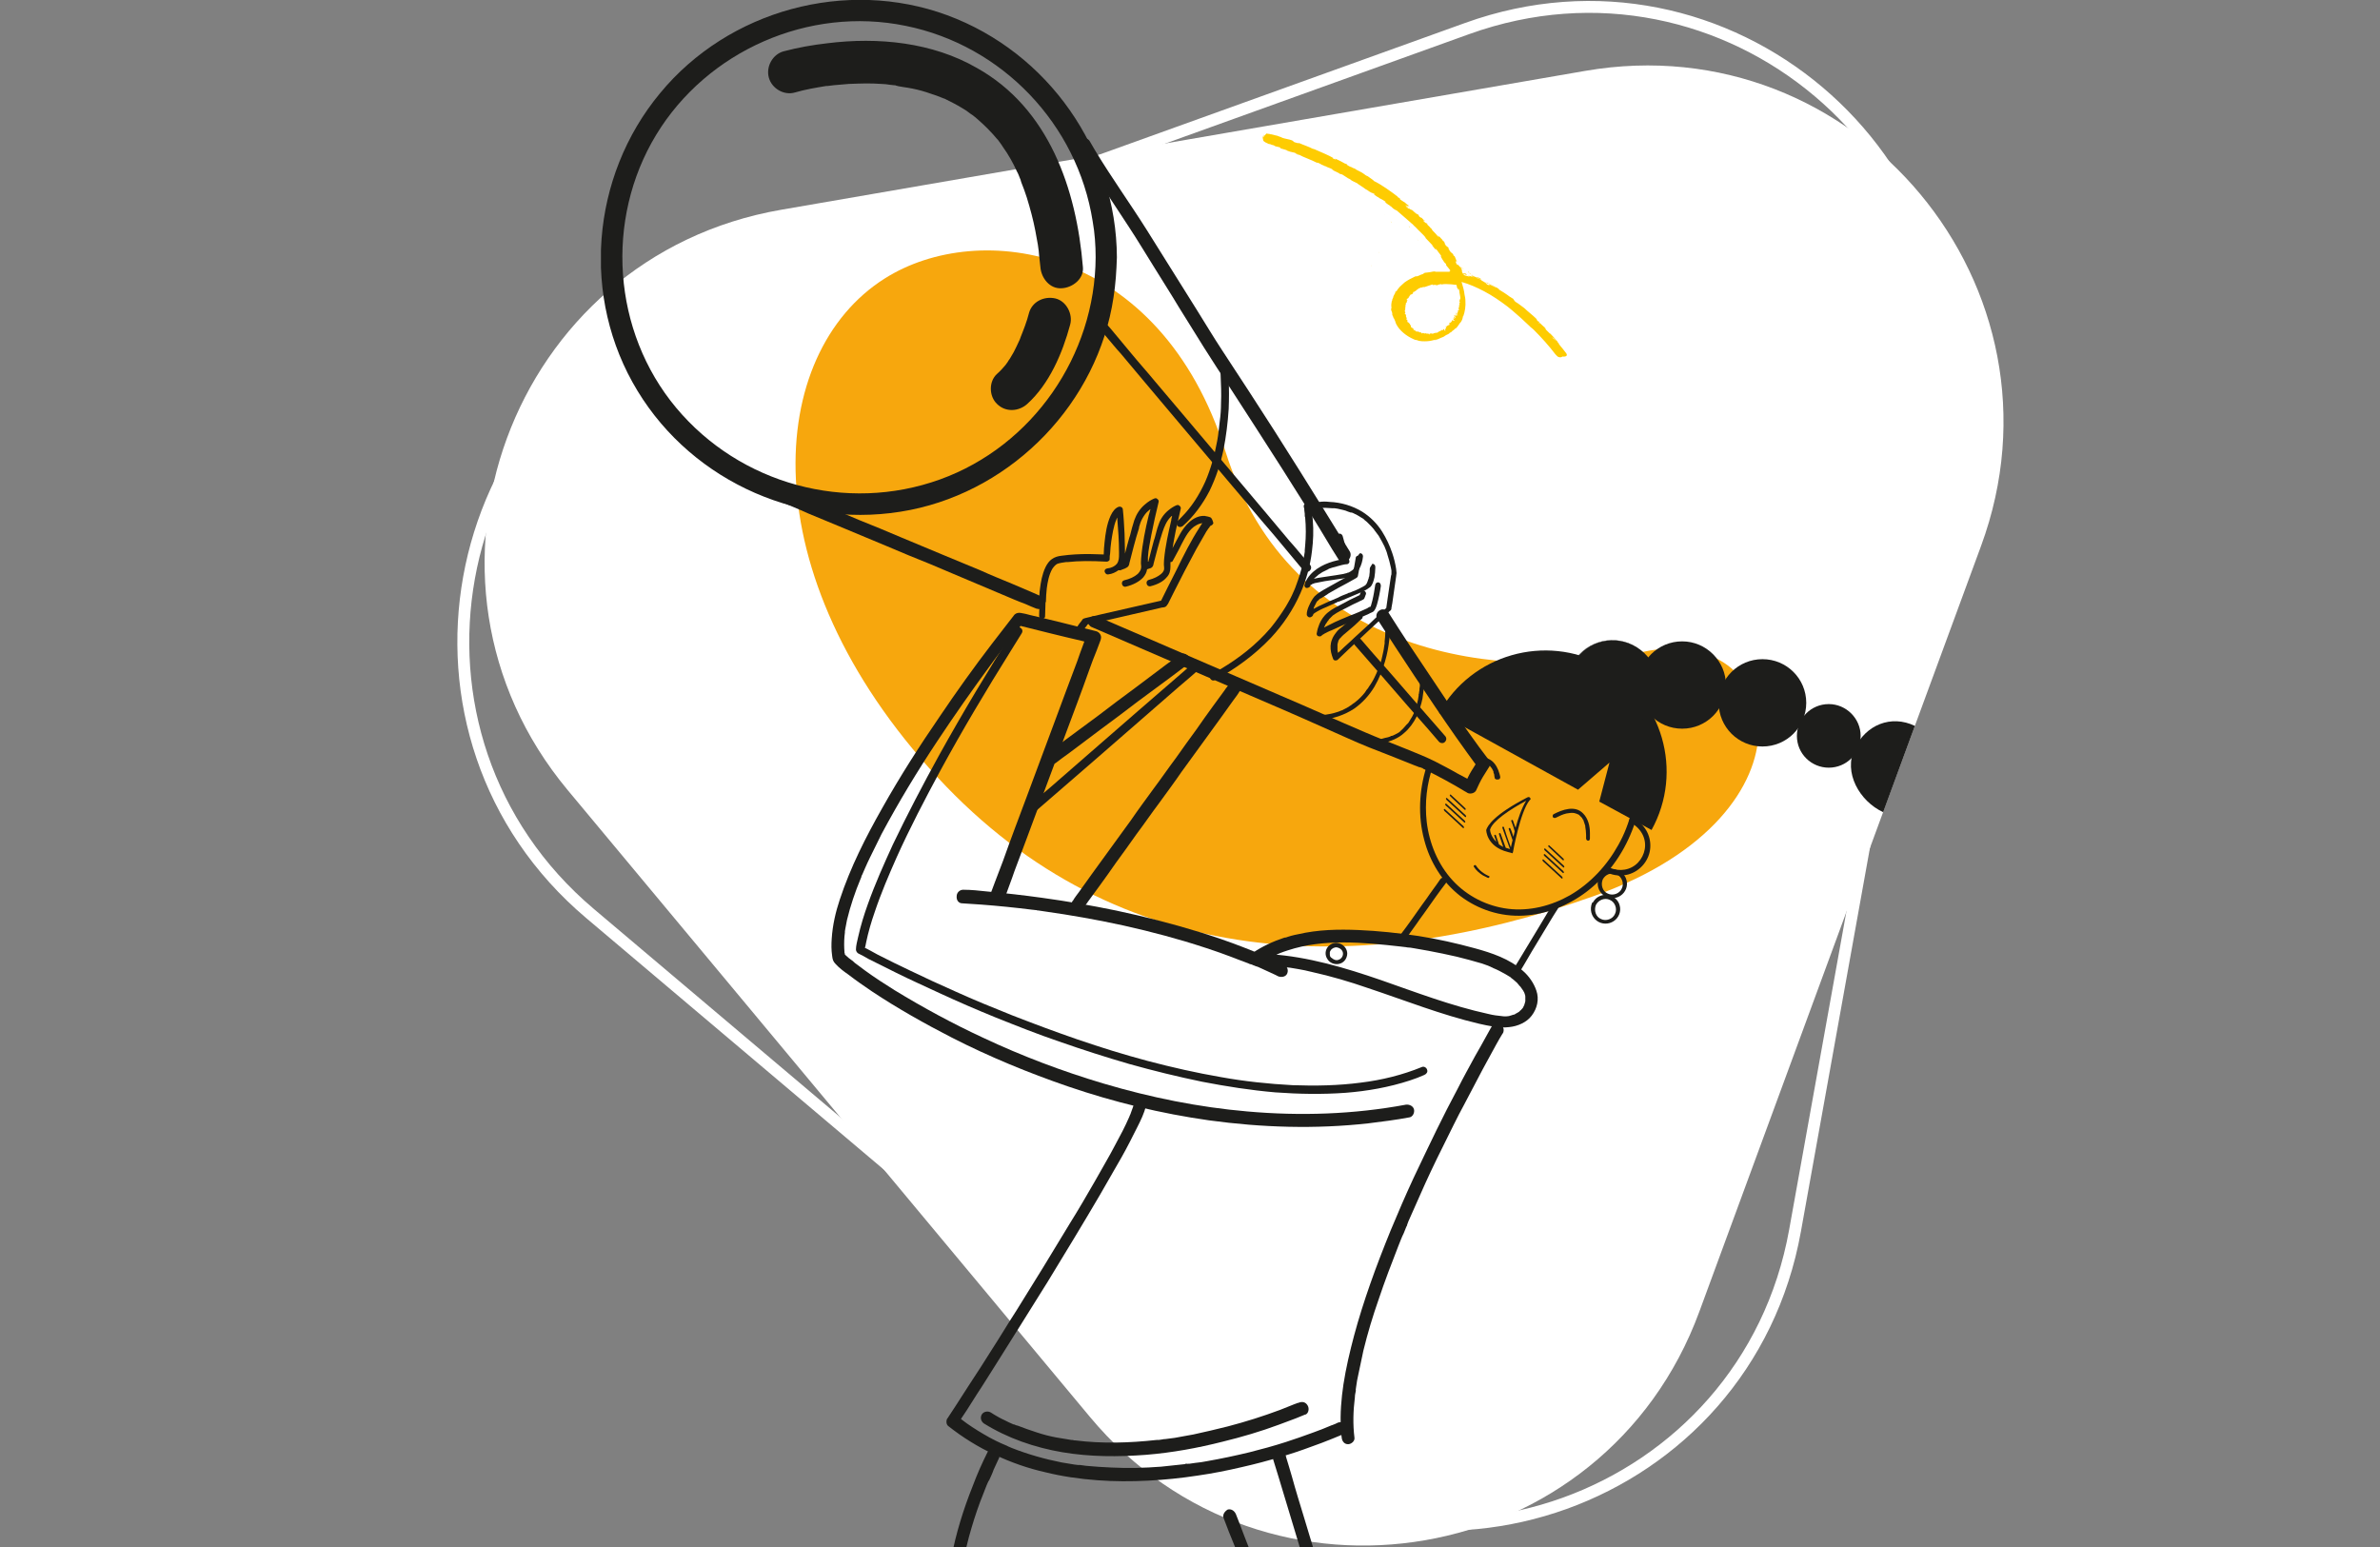 <svg width="400" height="260" viewBox="0 0 400 260" fill="none" xmlns="http://www.w3.org/2000/svg">
<rect x="0" y="0" width="400" height="260" fill="#808080" stroke="none"/>
<g clip-path="url(#clip0_77_1641)">
<path d="M266.43 11.912C311.944 4.051 348.9 48.408 332.951 91.755L285.597 220.459C269.648 263.806 212.755 273.632 183.19 238.147L95.407 132.784C65.841 97.299 85.778 43.115 131.292 35.254L266.43 11.912Z" fill="white"/>
<path d="M246.592 4.79C290.05 -10.855 334.148 26.41 325.968 71.868L301.683 206.84C293.504 252.298 239.182 271.855 203.904 242.043L99.158 153.525C63.879 123.713 74.103 66.89 117.561 51.245L246.592 4.79Z" stroke="white" stroke-width="2"/>
<g clip-path="url(#clip1_77_1641)">
<path d="M276.125 109.563C252.375 114.78 216.861 110.464 205.948 75.842C195.036 41.22 164.601 36.721 148.685 46.812C128.818 59.365 125.789 96.317 157.618 130.693C188.174 163.656 229.083 164.439 268.031 150.545C306.915 136.639 299.875 104.346 276.125 109.563Z" fill="#F7A70D"/>
<path d="M168.929 150.75C169.429 149.325 170 147.9 170.5 146.404C171.786 142.984 173.071 139.565 174.357 136.074C175.929 131.942 177.429 127.738 179 123.606C180.357 119.973 181.714 116.411 183 112.777C183.429 111.566 183.857 110.426 184.357 109.215C184.571 108.645 184.786 108.075 185 107.505V107.434C185.214 106.864 184.786 106.223 184.214 106.081C180.5 105.154 176.857 104.228 173.143 103.373C172.643 103.231 172.071 103.088 171.571 103.017C171.214 102.946 170.786 103.017 170.5 103.302C169.214 104.941 167.929 106.651 166.643 108.289C163.643 112.207 160.786 116.197 158 120.329C154.571 125.316 151.286 130.446 148.286 135.789C145.5 140.705 142.929 145.763 141.143 151.177C140.429 153.315 139.929 155.523 139.786 157.732C139.714 158.729 139.714 159.655 139.857 160.653C139.929 161.223 140 161.579 140.429 162.006C141.071 162.719 141.857 163.289 142.571 163.787C143.857 164.785 145.214 165.711 146.571 166.637C150.857 169.487 155.429 172.051 160 174.403C166.286 177.608 172.857 180.316 179.5 182.595C187.214 185.231 195.143 187.155 203.214 188.295C212.071 189.506 221.071 189.791 230 188.794C232.286 188.509 234.571 188.224 236.857 187.796C237.429 187.725 237.786 187.012 237.643 186.443C237.5 185.873 236.857 185.588 236.286 185.659C227.5 187.297 218.5 187.582 209.643 186.799C201.429 186.086 193.357 184.448 185.429 182.097C178.5 180.031 171.714 177.466 165.214 174.403C160.143 172.051 155.143 169.344 150.357 166.423C148.643 165.355 147 164.286 145.429 163.146C144.857 162.719 144.286 162.291 143.714 161.864C143.5 161.721 143.786 161.935 143.714 161.864C143.643 161.793 143.571 161.793 143.571 161.721C143.429 161.65 143.357 161.508 143.214 161.436C143 161.294 142.857 161.151 142.643 161.009C142.429 160.795 142.143 160.581 141.929 160.368C141.714 160.154 142.071 160.653 141.929 160.368C142.071 160.653 142 160.653 142 160.439C142 160.368 142 160.225 141.929 160.154C141.929 160.083 141.929 160.083 141.929 160.011C142 160.368 141.929 160.083 141.929 160.011C141.857 159.157 141.857 158.23 141.929 157.375C141.929 157.162 142 156.948 142 156.734C142 156.663 142.071 156.449 142 156.734C142 156.663 142 156.592 142 156.521C142 156.378 142.071 156.236 142.071 156.093C142.143 155.594 142.286 155.096 142.357 154.597C142.929 152.246 143.714 149.895 144.643 147.686C144.714 147.544 144.786 147.401 144.786 147.259C144.714 147.473 144.857 147.045 144.929 146.974C145.071 146.618 145.214 146.333 145.357 145.977C145.643 145.335 145.929 144.694 146.214 144.124C146.857 142.842 147.5 141.488 148.143 140.206C151 134.863 154.143 129.662 157.5 124.604C160.429 120.187 163.429 115.912 166.571 111.638C167.643 110.141 168.786 108.717 169.857 107.292C170.071 107.007 170.286 106.722 170.5 106.437C170.571 106.366 170.571 106.294 170.643 106.294C170.429 106.579 170.571 106.366 170.643 106.294C170.714 106.152 170.857 106.081 170.929 105.938C171.143 105.653 171.429 105.368 171.643 105.012C171.714 104.941 171.786 104.798 171.857 104.727C171.5 104.798 171.143 104.941 170.786 105.012C174.5 105.938 178.143 106.864 181.857 107.719C182.357 107.862 182.929 108.004 183.429 108.075C183.143 107.648 182.929 107.22 182.643 106.722C182.143 108.147 181.571 109.571 181.071 111.068C179.786 114.487 178.5 117.907 177.214 121.398C175.643 125.53 174.143 129.733 172.571 133.865C171.214 137.499 169.857 141.061 168.571 144.694L167.214 148.256C167 148.826 166.786 149.396 166.571 149.966V150.037C166.357 150.607 166.786 151.249 167.357 151.391C168.214 151.676 168.714 151.32 168.929 150.75Z" fill="#1D1D1B"/>
<path d="M190.643 185.374C190.643 185.659 190.714 185.018 190.643 185.374C190.643 185.445 190.643 185.516 190.571 185.588C190.5 185.801 190.428 186.015 190.357 186.229C190.286 186.514 190.143 186.728 190.071 187.013C190.071 187.084 190 187.155 190 187.226C189.928 187.44 190.143 186.941 190 187.226C189.928 187.369 189.857 187.511 189.786 187.725C189.071 189.364 188.286 190.86 187.428 192.427C186.357 194.493 185.143 196.488 184 198.554C182.643 200.905 181.286 203.256 179.857 205.536C178.357 208.029 176.857 210.451 175.357 212.945C173.857 215.367 172.357 217.789 170.857 220.212C169.428 222.42 168.071 224.7 166.643 226.909C165.5 228.761 164.286 230.613 163.071 232.465C162.214 233.819 161.357 235.101 160.5 236.455C160.071 237.096 159.714 237.666 159.286 238.307C159.286 238.307 159.286 238.379 159.214 238.379C159 238.735 159 239.376 159.357 239.661C161.786 241.585 164.428 243.223 167.214 244.506C169.928 245.788 172.786 246.785 175.643 247.426C178.5 248.139 181.5 248.566 184.428 248.78C187.286 248.994 190.071 248.994 192.928 248.851C195.714 248.709 198.5 248.424 201.286 247.996C203.786 247.64 206.286 247.142 208.714 246.572C210.928 246.073 213.071 245.503 215.214 244.862C216.928 244.363 218.643 243.793 220.357 243.152C221.571 242.724 222.714 242.297 223.928 241.798C224.571 241.513 225.214 241.3 225.786 241.015H225.857C226.357 240.801 226.571 240.017 226.214 239.519C225.857 239.02 225.286 238.877 224.714 239.162C224.643 239.234 224.5 239.234 224.428 239.305C224.286 239.376 224.214 239.376 224.071 239.447C224.071 239.447 224 239.447 224 239.519C224 239.519 224.357 239.376 224.143 239.447C224.071 239.447 224 239.519 223.857 239.519C222.857 239.946 221.786 240.373 220.786 240.73C219.214 241.3 217.643 241.87 216.071 242.368C214.071 243.009 212 243.579 210 244.078C207.643 244.648 205.286 245.147 202.857 245.574C202.214 245.717 201.571 245.788 200.928 245.859C200.571 245.93 200.286 245.93 199.928 246.002C199.857 246.002 199.786 246.002 199.714 246.002C199.643 246.002 199.428 246.073 199.571 246.002C199.714 246.002 199.5 246.002 199.428 246.002C199.357 246.002 199.214 246.002 199.143 246.073C197.786 246.215 196.428 246.358 195.143 246.5C192.357 246.714 189.571 246.785 186.786 246.643C185.357 246.572 183.928 246.5 182.571 246.358C182.214 246.287 181.857 246.287 181.5 246.215C181.428 246.215 181.428 246.215 181.357 246.215C181.357 246.215 181.571 246.215 181.428 246.215C181.357 246.215 181.286 246.215 181.143 246.215C180.928 246.215 180.786 246.144 180.571 246.144C179.857 246.002 179.143 245.93 178.428 245.788C175.571 245.218 172.786 244.434 170.071 243.366C169.928 243.294 169.714 243.223 169.571 243.152C169.5 243.152 169.286 243.009 169.428 243.081C169.571 243.152 169.428 243.081 169.428 243.081C169.357 243.081 169.286 243.009 169.286 243.009C168.928 242.867 168.643 242.724 168.286 242.582C167.643 242.297 166.928 241.941 166.286 241.585C165 240.872 163.714 240.088 162.5 239.234C162.214 239.02 161.928 238.806 161.643 238.592C161.5 238.45 161.357 238.379 161.214 238.236C161.214 238.236 161 238.094 161.071 238.094C161.143 238.165 160.928 237.951 160.857 237.951C160.928 238.379 161 238.806 161 239.234C161.286 238.806 161.571 238.379 161.857 237.951C162.643 236.811 163.357 235.6 164.143 234.389C165.286 232.679 166.357 230.898 167.5 229.117C168.857 226.98 170.214 224.771 171.571 222.634C173.071 220.212 174.571 217.861 176.071 215.438C177.571 212.945 179.071 210.523 180.571 208.029C182 205.678 183.428 203.256 184.857 200.834C186.071 198.696 187.286 196.63 188.5 194.493C189.428 192.854 190.286 191.145 191.143 189.435C191.714 188.295 192.286 187.155 192.571 185.944C192.643 185.73 192.643 185.445 192.714 185.231C192.786 184.662 192.214 184.163 191.643 184.163C191.071 184.377 190.714 184.804 190.643 185.374Z" fill="#1D1D1B"/>
<path d="M275.572 127.311C274.857 123.535 273.072 119.973 270.215 117.337C267.429 114.701 263.715 113.205 259.857 113.134C256 112.991 252.143 114.274 248.929 116.34C247 117.622 245.286 119.189 243.857 120.971C243.857 120.971 243.929 120.971 243.929 121.042C244.215 121.184 244.429 121.398 244.572 121.683C246.5 119.261 249 117.195 251.786 115.841C255.072 114.274 258.715 113.633 262.286 114.416C265.786 115.129 269 117.123 271.215 119.973C273.429 122.894 274.643 126.527 274.786 130.232C275 134.293 274 138.425 272 141.987C270.072 145.478 267.286 148.47 263.857 150.465C260.715 152.246 257.072 153.172 253.5 152.745C249.929 152.317 246.572 150.608 244.143 147.972C241.643 145.264 240.215 141.702 239.786 138.14C239.429 134.934 239.786 131.728 240.857 128.665C240.5 128.736 240.143 128.594 239.929 128.309C239.857 128.522 239.786 128.736 239.715 128.95C238.5 132.868 238.286 137.143 239.357 141.132C240.286 144.766 242.357 148.185 245.357 150.536C248.429 152.887 252.215 154.098 256.072 153.885C259.929 153.671 263.643 152.175 266.715 149.824C270.143 147.188 272.715 143.626 274.286 139.636C275.857 135.647 276.357 131.372 275.572 127.311Z" fill="#1D1D1B"/>
<path d="M266.571 140.918C266.571 140.847 266.571 140.705 266.571 140.847C266.571 140.705 266.571 140.562 266.571 140.348C266.571 139.85 266.5 139.351 266.429 138.924C266.429 138.852 266.429 138.924 266.429 138.924V138.852V138.781C266.429 138.71 266.357 138.639 266.357 138.567C266.286 138.425 266.286 138.282 266.214 138.14C266.214 138.069 266.143 137.997 266.143 137.926C266.143 137.926 266.071 137.855 266.143 137.855C266.143 137.855 266.143 137.784 266.071 137.784C266 137.641 265.929 137.57 265.857 137.427C265.714 137.285 265.5 137.071 265.357 136.929C265.071 136.786 264.857 136.715 264.571 136.644C264.214 136.572 263.714 136.644 263.286 136.715C262.643 136.857 262.071 137.142 261.5 137.427C261.357 137.499 261.143 137.499 261 137.356C260.929 137.214 260.929 137 261.071 136.857C262.571 136.074 264.714 135.29 266.071 136.715C266.929 137.57 267.214 138.852 267.214 139.992C267.214 140.277 267.214 140.633 267.214 140.918C267.214 141.488 266.571 141.346 266.571 140.918Z" fill="#1D1D1B"/>
<path d="M260.357 142.058C261.071 142.699 261.786 143.412 262.5 144.053C262.571 144.124 262.714 144.267 262.786 144.338C262.929 144.481 262.786 144.694 262.643 144.552C261.929 143.911 261.214 143.198 260.5 142.557C260.429 142.486 260.286 142.343 260.214 142.272C260.143 142.201 260.286 141.987 260.357 142.058Z" fill="#1D1D1B"/>
<path d="M259.714 142.628C260.643 143.483 261.572 144.338 262.5 145.193C262.643 145.336 262.786 145.407 262.857 145.549C263 145.692 262.857 145.905 262.714 145.763C261.786 144.908 260.857 144.053 259.929 143.198C259.786 143.056 259.643 142.985 259.571 142.842C259.429 142.7 259.643 142.486 259.714 142.628Z" fill="#1D1D1B"/>
<path d="M259.643 143.554C260.572 144.409 261.5 145.264 262.429 146.119C262.572 146.262 262.714 146.333 262.786 146.475C262.929 146.618 262.786 146.832 262.643 146.689C261.714 145.834 260.786 144.979 259.857 144.124C259.714 143.982 259.572 143.911 259.5 143.768C259.357 143.697 259.5 143.483 259.643 143.554Z" fill="#1D1D1B"/>
<path d="M259.429 144.481C260.357 145.335 261.286 146.19 262.214 147.045C262.357 147.188 262.5 147.259 262.571 147.402C262.714 147.544 262.571 147.758 262.429 147.615C261.5 146.76 260.571 145.905 259.643 145.051C259.5 144.908 259.357 144.837 259.286 144.694C259.143 144.552 259.286 144.338 259.429 144.481Z" fill="#1D1D1B"/>
<path d="M243.857 133.58C244.572 134.222 245.286 134.934 246 135.575C246.072 135.646 246.214 135.789 246.286 135.86C246.429 136.003 246.286 136.216 246.143 136.074C245.429 135.433 244.714 134.72 244 134.079C243.929 134.008 243.786 133.865 243.714 133.794C243.572 133.652 243.714 133.438 243.857 133.58Z" fill="#1D1D1B"/>
<path d="M243.214 134.151C244.143 135.005 245.071 135.86 246 136.715C246.143 136.858 246.286 136.929 246.357 137.071C246.5 137.214 246.357 137.428 246.214 137.285C245.286 136.43 244.357 135.575 243.429 134.72C243.286 134.578 243.143 134.507 243.071 134.364C242.929 134.222 243.071 134.008 243.214 134.151Z" fill="#1D1D1B"/>
<path d="M243.071 135.077C244 135.932 244.928 136.786 245.857 137.641C246 137.784 246.143 137.855 246.214 137.998C246.357 138.14 246.214 138.354 246.071 138.211C245.143 137.356 244.214 136.501 243.285 135.647C243.143 135.504 243 135.433 242.928 135.29C242.785 135.219 242.928 135.005 243.071 135.077Z" fill="#1D1D1B"/>
<path d="M242.857 136.003C243.786 136.857 244.714 137.712 245.643 138.567C245.786 138.71 245.929 138.781 246 138.924C246.143 139.066 246 139.28 245.857 139.137C244.929 138.282 244 137.427 243.072 136.573C242.929 136.43 242.786 136.359 242.714 136.216C242.572 136.074 242.714 135.86 242.857 136.003Z" fill="#1D1D1B"/>
<path d="M241.857 119.83C247.286 109.999 259.714 106.437 269.571 111.851C279.428 117.266 283 129.662 277.571 139.493L268.785 134.72L270.5 128.166L265.214 132.725L241.857 119.83Z" fill="#1D1D1B"/>
<path d="M271.357 114.701C269 112.92 266 112.706 263.5 113.846C263.714 112.706 264.214 111.566 265 110.569C267.571 107.221 272.357 106.651 275.714 109.215C279.071 111.78 279.643 116.553 277.071 119.902C276.286 120.899 275.357 121.683 274.286 122.182C274.714 119.403 273.714 116.482 271.357 114.701Z" fill="#1D1D1B"/>
<path d="M265 110.569C264.286 111.495 263.786 112.635 263.572 113.775C266.143 112.635 269.143 112.92 271.429 114.701C273.714 116.411 274.786 119.261 274.286 122.039C275.357 121.54 276.286 120.757 277 119.83C279.572 116.553 278.929 111.78 275.643 109.215C275.357 109.002 275 108.788 274.643 108.574C271.429 106.793 267.286 107.577 265 110.569ZM274.214 122.11C274.714 119.332 273.643 116.482 271.357 114.772C269.072 113.062 266.072 112.706 263.5 113.917H263.429V113.846C263.643 112.635 264.143 111.495 264.929 110.569C267.5 107.22 272.357 106.579 275.643 109.215C279 111.78 279.643 116.625 277 119.902C276.286 120.828 275.357 121.612 274.214 122.11Z" fill="#1D1D1B"/>
<path d="M270.572 145.834C272.143 146.547 274.072 146.262 275.286 144.979C276.5 143.697 276.857 141.845 276.072 140.277C275.643 139.422 274.929 138.71 274.072 138.282C273.572 138.069 273.929 137.214 274.429 137.499C276.357 138.425 277.5 140.348 277.357 142.486C277.214 144.552 275.714 146.404 273.643 146.974C272.5 147.259 271.286 147.188 270.214 146.689C269.643 146.404 270.072 145.62 270.572 145.834Z" fill="#1D1D1B"/>
<path d="M269.357 147.829C269 148.755 269.357 149.824 270.214 150.18C271.072 150.608 272.214 150.18 272.572 149.325C273 148.47 272.572 147.33 271.714 146.974C270.786 146.547 269.786 146.974 269.357 147.829C269.143 148.185 268.571 147.9 268.786 147.544C269.214 146.618 270.143 146.048 271.214 146.119C272.214 146.191 273.143 146.974 273.357 147.9C273.643 148.898 273.214 149.966 272.357 150.536C271.5 151.106 270.357 151.106 269.5 150.465C268.571 149.753 268.286 148.542 268.714 147.473C268.929 147.188 269.5 147.473 269.357 147.829Z" fill="#1D1D1B"/>
<path d="M268.214 152.103C267.857 153.03 268.214 154.098 269.071 154.455C269.928 154.882 271.071 154.455 271.428 153.6C271.857 152.745 271.428 151.605 270.571 151.249C269.714 150.821 268.643 151.249 268.214 152.103C268 152.46 267.428 152.175 267.643 151.819C268.071 150.892 269 150.322 270.071 150.394C271.071 150.465 272 151.249 272.214 152.175C272.5 153.172 272.071 154.241 271.214 154.811C270.357 155.381 269.214 155.381 268.357 154.739C267.428 154.027 267.143 152.816 267.571 151.747C267.786 151.462 268.357 151.747 268.214 152.103Z" fill="#1D1D1B"/>
<path d="M254.714 139.137C254.571 138.71 254.429 138.354 254.286 137.926C254.214 137.713 253.929 137.784 254 137.998C254.214 138.568 254.429 139.137 254.571 139.707C254.5 139.992 254.429 140.349 254.357 140.634C254.214 140.206 254.071 139.707 253.857 139.28C253.786 139.066 253.5 139.137 253.571 139.351C253.786 139.992 254 140.562 254.214 141.203C254.071 141.702 254 142.13 253.929 142.415C253.571 141.417 253.214 140.491 252.928 139.494C252.857 139.351 252.786 139.209 252.786 139.066C252.714 138.852 252.429 138.924 252.5 139.137C252.857 140.206 253.286 141.275 253.643 142.343C253.714 142.486 253.714 142.557 253.786 142.7C253.5 142.628 253.286 142.557 253.071 142.486C252.786 141.702 252.5 140.919 252.214 140.135C252.143 139.921 251.857 139.992 251.929 140.206C252.143 140.919 252.429 141.631 252.643 142.343C252.357 142.201 252.143 142.058 251.929 141.916C251.786 141.417 251.571 140.919 251.429 140.42C251.357 140.206 251.071 140.277 251.143 140.491C251.286 140.847 251.357 141.132 251.5 141.488C250.571 140.634 250.428 139.636 250.428 139.422C250.857 137.998 253.714 136.074 256.5 134.578C255.714 135.86 255.143 137.57 254.714 139.137ZM257.143 134.079C257.071 133.937 256.857 133.937 256.714 134.008C251.071 136.929 250 138.781 249.786 139.494C249.786 139.494 249.786 142.272 253.428 143.198C253.643 143.27 253.786 143.27 254 143.341L254.214 143.412L254.286 143.198C254.286 143.127 255.5 136.43 257.071 134.507C257.286 134.364 257.286 134.222 257.143 134.079Z" fill="#1D1D1B"/>
<path d="M250.071 147.544C249.786 147.401 249.5 147.259 249.214 147.117C248.643 146.76 248.071 146.262 247.714 145.692C247.571 145.478 247.929 145.264 248.071 145.478C248.571 146.262 249.429 146.903 250.286 147.259C250.429 147.259 250.286 147.615 250.071 147.544Z" fill="#1D1D1B"/>
<path d="M242.072 147.758C241.357 148.826 240.572 149.824 239.857 150.892C238.643 152.531 237.5 154.241 236.286 155.879C236 156.236 235.715 156.663 235.429 157.019C235.215 157.304 235.357 157.66 235.643 157.803C235.929 157.945 236.286 157.874 236.429 157.589C237.143 156.521 237.929 155.523 238.643 154.454C239.857 152.816 241 151.106 242.215 149.467C242.5 149.111 242.786 148.684 243.072 148.328C243.286 148.043 243.143 147.686 242.857 147.544C242.572 147.401 242.215 147.544 242.072 147.758Z" fill="#1D1D1B"/>
<path d="M260.857 152.104C260.143 153.315 259.357 154.597 258.643 155.808C257.429 157.803 256.286 159.727 255.071 161.721L254.214 163.075C253.786 163.716 254.857 164.357 255.214 163.645C256 162.434 256.714 161.151 257.429 159.94C258.643 157.946 259.786 156.022 261 154.027C261.286 153.6 261.571 153.101 261.857 152.674C262.286 152.032 261.214 151.391 260.857 152.104Z" fill="#1D1D1B"/>
<path d="M203.5 86.988C203.214 86.845 202.857 86.774 202.429 86.703C200.429 86.631 199 88.555 198.357 89.695C197.929 90.478 197.5 91.262 197.143 91.975C197.143 92.046 197.072 92.117 197.072 92.117C197.143 91.547 197.286 90.977 197.357 90.478C197.643 88.84 198.072 87.201 198.429 85.563C198.5 85.349 198.429 85.135 198.215 84.993C198.072 84.85 197.929 84.85 197.714 84.921C197.214 85.135 196.786 85.42 196.357 85.776C195.572 86.418 195 87.273 194.714 88.199C194.429 88.911 194.286 89.695 194.072 90.407L193.929 90.835C193.643 91.975 193.286 93.186 193 94.397H192.929C192.929 94.183 192.929 93.898 192.929 93.613C193 92.402 193.286 91.12 193.5 89.909C193.857 88.056 194.286 86.204 194.714 84.423C194.786 84.209 194.714 83.995 194.5 83.853C194.357 83.71 194.214 83.71 194 83.782C193.5 83.995 193 84.28 192.429 84.779C191.572 85.492 191 86.418 190.643 87.415C190.357 88.27 190.143 89.125 189.929 89.98L189.786 90.407C189.572 91.262 189.286 92.117 189.072 93.043C189.072 92.972 189.072 92.829 189.072 92.758V92.687C189.072 91.618 189 90.621 189 89.695C188.929 88.341 188.857 86.916 188.714 85.634C188.714 85.42 188.572 85.278 188.429 85.207C188.286 85.135 188.072 85.135 187.929 85.207C187.429 85.42 187 85.919 186.643 86.703C186 88.127 185.786 89.766 185.643 91.12C185.572 91.832 185.5 92.544 185.5 93.186C184.714 93.186 183.857 93.115 183 93.115C181.5 93.115 179.929 93.186 178.429 93.4C177.786 93.471 177.286 93.613 176.786 93.969C176.357 94.254 176 94.753 175.714 95.323C175.143 96.534 174.929 97.817 174.786 98.956C174.786 99.17 174.714 99.313 174.714 99.526C174.714 99.598 174.714 99.598 174.714 99.669V99.74C174.643 100.239 174.643 100.595 174.643 101.022C174.643 101.094 174.643 101.165 174.714 101.236L174.643 103.516C174.643 103.801 174.857 104.015 175.143 104.015C175.357 104.015 175.643 103.872 175.643 103.587L175.714 101.307C175.714 101.236 175.786 101.165 175.786 101.094C175.786 100.381 175.857 99.669 175.929 98.885C176.072 97.817 176.286 96.605 176.857 95.608C177.143 95.18 177.429 94.895 177.714 94.753C178.143 94.611 178.643 94.539 179.143 94.468H179.429C181.286 94.254 183.429 94.254 186 94.397C186.143 94.397 186.286 94.326 186.357 94.254C186.5 94.183 186.5 94.041 186.5 93.898C186.5 93.613 186.5 93.328 186.572 93.043C186.643 91.547 186.857 90.336 187.072 89.196C187.214 88.555 187.357 87.914 187.643 87.273C187.714 87.13 187.714 87.059 187.786 86.988C187.786 87.059 187.786 87.201 187.786 87.273C187.929 88.982 188.072 90.906 188.072 92.829C188.072 92.901 188.072 92.972 188.072 93.115C188.072 93.684 188.072 94.254 187.714 94.753C187.357 95.18 186.786 95.466 186.072 95.537C185.786 95.608 185.643 95.751 185.643 96.035C185.714 96.32 185.929 96.605 186.286 96.534C186.929 96.463 187.5 96.178 188 95.822C188.072 95.822 188.214 95.893 188.357 95.822C188.5 95.751 188.572 95.751 188.714 95.679C188.929 95.608 189.143 95.537 189.357 95.394C189.643 95.252 189.714 95.038 189.786 94.824V94.753C190.286 92.829 190.786 90.763 191.429 88.769V88.626C191.572 88.127 191.714 87.629 192 87.13C192.286 86.631 192.572 86.204 193 85.848C193.143 85.776 193.214 85.634 193.357 85.563C193.286 85.848 193.214 86.061 193.143 86.346L193.072 86.56C192.5 88.911 192 91.333 191.786 93.827C191.786 94.183 191.714 94.611 191.786 95.038C191.857 95.608 191.643 96.035 191.214 96.463C190.643 96.962 189.857 97.318 188.929 97.531C188.643 97.603 188.5 97.888 188.572 98.173C188.643 98.458 188.857 98.671 189.214 98.6C190.429 98.315 191.5 97.745 192.143 97.033C192.5 96.605 192.714 96.178 192.786 95.679C193 95.608 193.214 95.537 193.429 95.466C193.714 95.323 193.786 95.109 193.857 94.895V94.824C194.286 93.115 194.786 91.262 195.357 89.481C195.715 88.412 196.072 87.558 196.786 86.845C196.857 86.774 196.929 86.703 197 86.703C196.929 86.916 196.929 87.059 196.857 87.273V87.415C196.357 89.552 195.857 91.761 195.643 94.041C195.643 94.397 195.572 94.824 195.643 95.252C195.714 95.751 195.572 96.107 195.143 96.463C194.643 96.89 193.929 97.247 193.072 97.46C192.786 97.531 192.643 97.817 192.714 98.102C192.786 98.386 193 98.6 193.357 98.529C194.5 98.244 195.5 97.745 196.072 97.033C196.572 96.534 196.714 95.893 196.714 95.252C196.714 95.038 196.714 94.753 196.714 94.468C196.929 94.468 197.072 94.397 197.143 94.183L198.143 92.331C198.286 92.046 198.429 91.761 198.572 91.476C199.215 90.265 199.857 88.911 201.072 88.27C201.429 88.056 201.714 87.985 202.072 87.914C201.857 88.199 201.714 88.484 201.572 88.697C200.143 90.906 198.929 93.328 197.786 95.679L197.5 96.249C196.643 97.959 195.857 99.455 195.143 100.951L185.143 103.231L182.429 103.872C182.214 103.943 182 103.943 181.857 104.228C181.786 104.3 181.714 104.442 181.643 104.513C181.286 104.941 180.929 105.439 180.786 105.938C180.714 106.223 180.857 106.508 181.143 106.579C181.214 106.579 181.286 106.579 181.357 106.579C181.572 106.579 181.786 106.437 181.857 106.223C181.857 106.223 181.857 106.152 181.929 106.152C182 106.081 182 106.009 182.072 105.938C182.143 105.796 182.286 105.582 182.429 105.439C182.572 105.297 182.643 105.155 182.786 104.941C183.214 104.87 183.714 104.727 184.143 104.656C184.357 104.585 184.643 104.513 184.857 104.513L195.357 102.091C195.429 102.091 195.429 102.091 195.5 102.091C195.572 102.091 195.714 102.02 195.786 102.02C196 101.949 196.143 101.735 196.214 101.592L196.286 101.521C196.643 100.809 197 100.096 197.357 99.384C198.429 97.247 199.715 94.753 201.072 92.26C201.643 91.262 202.214 90.265 202.786 89.267C202.929 89.125 203 88.911 203.143 88.769C203.214 88.697 203.286 88.626 203.286 88.555L203.357 88.484C203.429 88.412 203.429 88.341 203.5 88.341C203.714 88.27 203.857 88.127 203.929 87.914C203.786 87.344 203.643 87.13 203.5 86.988Z" fill="#1D1D1B"/>
<path d="M226.857 92.687C224.071 88.199 221.286 83.639 218.5 79.222C215.643 74.662 212.786 70.174 209.857 65.686C208.357 63.406 206.929 61.198 205.429 58.918C203.929 56.638 202.571 54.358 201.143 52.078C198.357 47.59 195.5 43.102 192.714 38.614C189.929 34.197 186.857 29.922 184.143 25.434C183.786 24.864 183.5 24.294 183.143 23.724C182.857 23.225 182.143 23.083 181.643 23.368C181.143 23.653 181 24.365 181.286 24.864C183.857 29.423 186.857 33.698 189.714 38.115C191.214 40.395 192.571 42.675 194 44.954C195.357 47.163 196.786 49.371 198.143 51.651C199.571 53.931 200.929 56.139 202.357 58.419C203.786 60.699 205.286 62.979 206.786 65.258C209.714 69.747 212.571 74.235 215.5 78.795C218.357 83.283 221.143 87.7 223.857 92.26C224.214 92.829 224.571 93.399 224.929 93.969C225.214 94.468 225.929 94.682 226.429 94.326C227 93.827 227.143 93.186 226.857 92.687Z" fill="#1D1D1B"/>
<path d="M183.429 105.368C188.214 107.434 193 109.5 197.786 111.566C202.571 113.632 207.357 115.698 212.143 117.764C217 119.83 221.786 121.968 226.571 124.105C228.929 125.174 231.286 126.1 233.714 127.026C234.929 127.525 236.071 127.952 237.286 128.451C237.571 128.593 237.857 128.665 238.214 128.807C238.357 128.878 238.5 128.95 238.643 128.95C238.714 128.95 238.786 129.021 238.857 129.021C238.857 129.021 239.214 129.163 239.071 129.092C238.929 129.021 239.143 129.092 239.143 129.163C239.214 129.235 239.286 129.235 239.429 129.306C241.714 130.446 244 131.657 246.214 133.01C246.357 133.082 246.5 133.153 246.571 133.224C247 133.509 247.786 133.367 248.071 132.868C248.429 132.084 248.786 131.301 249.214 130.588C249.571 130.018 249.929 129.448 250.286 128.878C250.5 128.593 250.5 128.095 250.286 127.81C247.929 124.746 245.714 121.54 243.571 118.406C241.286 114.986 239 111.566 236.714 108.147C235.571 106.437 234.5 104.727 233.357 102.946C233.071 102.447 232.357 102.234 231.857 102.59C231.357 102.875 231.143 103.587 231.5 104.086C233.571 107.292 235.643 110.498 237.786 113.704C240.071 117.123 242.357 120.543 244.714 123.891C245.929 125.601 247.143 127.311 248.357 128.95V127.881C248 128.451 247.643 129.021 247.286 129.591C246.857 130.303 246.5 131.087 246.143 131.871C246.643 131.728 247.143 131.586 247.643 131.514C246.786 130.944 245.786 130.446 244.857 129.947C243.643 129.235 242.357 128.593 241.143 127.952C239.571 127.169 237.929 126.527 236.357 125.886C234.071 124.96 231.643 124.034 229.5 123.108C224.643 121.042 219.929 118.904 215.071 116.838C210.286 114.772 205.5 112.706 200.714 110.64C195.929 108.574 191.143 106.508 186.357 104.442C185.786 104.157 185.143 103.943 184.571 103.658C184.071 103.445 183.357 103.516 183.071 104.015C182.786 104.371 182.857 105.083 183.429 105.368Z" fill="#1D1D1B"/>
<path d="M174.857 100.168C174.429 99.954 174 99.811 173.572 99.598C172.429 99.099 171.215 98.6 170.072 98.102C168.357 97.389 166.572 96.677 164.857 95.893C162.715 95.038 160.643 94.112 158.5 93.257C156.143 92.26 153.857 91.334 151.5 90.336C149.143 89.339 146.786 88.341 144.429 87.415C142.215 86.489 140.072 85.563 137.857 84.637C136 83.853 134.143 83.069 132.286 82.286C130.929 81.716 129.643 81.146 128.286 80.647C127.643 80.362 127 80.077 126.429 79.863H126.357C125.857 79.65 125.143 80.077 125 80.647C124.857 81.288 125.215 81.716 125.786 82.001C126.215 82.214 126.643 82.357 127.072 82.571C128.215 83.069 129.429 83.568 130.572 84.067C132.286 84.779 134.072 85.492 135.786 86.275C137.929 87.13 140 88.056 142.143 88.911C144.5 89.909 146.786 90.835 149.143 91.832C151.5 92.83 153.857 93.827 156.215 94.753C158.429 95.679 160.572 96.605 162.786 97.532C164.643 98.315 166.5 99.099 168.357 99.883C169.715 100.453 171 101.023 172.357 101.521C173 101.806 173.643 102.091 174.215 102.305H174.286C174.786 102.519 175.5 102.091 175.643 101.521C175.786 100.809 175.429 100.381 174.857 100.168Z" fill="#1D1D1B"/>
<path d="M184.141 43.243C184.07 59.7 173.57 74.946 157.998 80.574C142.213 86.273 124.355 81.358 113.641 68.534C102.927 55.71 101.641 36.902 110.284 22.654C118.855 8.548 135.927 0.996 152.213 4.344C168.427 7.621 181.07 20.873 183.641 37.187C183.998 39.182 184.141 41.248 184.141 43.243C184.141 45.523 187.713 45.523 187.713 43.243C187.641 25.218 176.141 8.833 159.213 2.563C142.213 -3.706 122.427 1.708 110.927 15.672C99.284 29.707 97.641 50.082 107.141 65.684C116.57 81.215 135.141 89.266 152.998 85.704C170.427 82.213 184.498 67.608 187.141 50.011C187.498 47.802 187.641 45.523 187.713 43.243C187.784 40.963 184.141 40.963 184.141 43.243Z" fill="#1D1D1B"/>
<path d="M290.072 115.129C290.072 119.189 286.786 122.467 282.715 122.467C278.643 122.467 275.357 119.189 275.357 115.129C275.357 111.068 278.643 107.791 282.715 107.791C286.786 107.791 290.072 111.139 290.072 115.129Z" fill="#1D1D1B"/>
<path d="M303.571 118.123C303.571 122.184 300.285 125.461 296.214 125.461C292.143 125.461 288.857 122.184 288.857 118.123C288.857 114.063 292.143 110.785 296.214 110.785C300.285 110.785 303.571 114.063 303.571 118.123Z" fill="#1D1D1B"/>
<path d="M312.714 123.678C312.714 126.599 310.357 129.021 307.357 129.021C304.429 129.021 302 126.67 302 123.678C302 120.757 304.357 118.334 307.357 118.334C310.286 118.334 312.714 120.757 312.714 123.678Z" fill="#1D1D1B"/>
<path d="M316.5 136.5C312.5 134.648 309.785 129.804 311.714 125.815C313.571 121.825 317.83 120.076 321.83 122L316.5 136.5Z" fill="#1D1D1B"/>
<path d="M182.143 152.531C182.357 152.175 182.643 151.89 182.857 151.534C183.5 150.679 184.143 149.753 184.786 148.898C185.714 147.615 186.643 146.333 187.572 144.979C188.714 143.412 189.857 141.845 191 140.206C192.286 138.496 193.5 136.715 194.786 135.005C196.072 133.224 197.357 131.514 198.572 129.733L202.143 124.818C203.143 123.464 204.143 122.039 205.143 120.685C205.857 119.688 206.572 118.691 207.286 117.693C207.643 117.195 208 116.767 208.286 116.268C208.286 116.268 208.286 116.197 208.357 116.197C208.714 115.77 208.429 114.986 208 114.701C207.429 114.416 206.857 114.63 206.5 115.057C206.286 115.413 206 115.698 205.786 116.055C205.143 116.91 204.5 117.836 203.857 118.691C202.929 119.973 202 121.255 201.072 122.609C199.929 124.176 198.786 125.744 197.643 127.382C196.357 129.092 195.143 130.873 193.857 132.583C192.572 134.364 191.286 136.074 190.072 137.855C188.857 139.494 187.714 141.132 186.5 142.771C185.5 144.124 184.5 145.549 183.5 146.903L181.357 149.895C181 150.394 180.643 150.821 180.357 151.32C180.357 151.32 180.357 151.391 180.286 151.391C179.929 151.819 180.214 152.602 180.643 152.887C181.214 153.243 181.786 153.03 182.143 152.531Z" fill="#1D1D1B"/>
<path d="M177.428 128.237C178.143 127.667 178.857 127.169 179.643 126.599C181.357 125.316 183.143 123.963 184.857 122.68C187 121.113 189.071 119.546 191.214 117.907C193.071 116.553 194.857 115.2 196.714 113.846C197.571 113.205 198.5 112.492 199.357 111.851C199.357 111.851 199.357 111.851 199.428 111.851C199.857 111.495 200.143 110.925 199.785 110.355C199.5 109.928 198.785 109.643 198.285 109.999C197.571 110.569 196.857 111.068 196.071 111.638C194.357 112.92 192.571 114.274 190.857 115.556C188.714 117.123 186.643 118.691 184.5 120.329C182.643 121.683 180.857 123.036 179 124.39C178.143 125.031 177.214 125.744 176.357 126.385C176.357 126.385 176.357 126.385 176.286 126.385C175.857 126.741 175.571 127.311 175.928 127.881C176.214 128.308 176.928 128.593 177.428 128.237Z" fill="#1D1D1B"/>
<path d="M228.071 103.16C227.286 103.872 226.5 104.513 225.714 105.226C225.286 105.582 224.857 105.867 224.571 106.294C224.286 106.651 224 107.078 223.857 107.505C223.571 108.218 223.571 108.93 223.714 109.643C223.786 109.999 223.929 110.426 224.071 110.783C224.214 111.068 224.643 111.068 224.857 110.854C225.428 110.284 226 109.785 226.571 109.215C227.786 108.075 228.929 107.007 230.143 105.867C231.143 104.941 232.143 104.015 233.143 103.088C233.357 102.946 233.5 102.732 233.714 102.59C233.857 102.447 233.857 102.305 233.857 102.162C233.928 101.877 233.928 101.664 234 101.379C234.214 99.882 234.429 98.386 234.643 96.89C234.643 96.677 234.714 96.463 234.714 96.32C234.714 96.107 234.643 95.822 234.643 95.608C234.5 94.682 234.286 93.827 234 92.972C233.571 91.689 233 90.478 232.286 89.338C231.429 87.985 230.286 86.845 228.929 85.99C227.286 84.993 225.357 84.423 223.429 84.352C222.857 84.28 222.286 84.28 221.786 84.352C221.5 84.352 221.286 84.565 221.286 84.85C221.286 85.135 221.5 85.349 221.786 85.349C222.5 85.349 223.214 85.349 223.929 85.42C224 85.42 224.071 85.42 224.143 85.42C224.214 85.42 224.214 85.42 224.286 85.42C224.357 85.42 224.214 85.42 224.214 85.42H224.286C224.429 85.42 224.643 85.491 224.786 85.491C225.071 85.563 225.429 85.634 225.714 85.705C226 85.776 226.286 85.848 226.571 85.99C226.714 86.061 226.857 86.061 227 86.133C227 86.133 227.071 86.204 227.071 86.133C227.071 86.133 226.929 86.061 227.071 86.133C227.071 86.133 227.071 86.133 227.143 86.133C227.214 86.133 227.286 86.204 227.357 86.204C227.857 86.418 228.357 86.703 228.786 86.987C228.928 87.059 229 87.13 229.143 87.201C229.214 87.272 229.214 87.272 229.286 87.344C229.357 87.415 229.357 87.344 229.286 87.344L229.357 87.415C229.571 87.558 229.786 87.771 229.929 87.914C230.286 88.27 230.643 88.626 230.928 88.982C230.928 89.054 231 89.054 231 89.125L231.071 89.196C231.143 89.267 231.143 89.267 231.071 89.196C231.143 89.267 231.214 89.41 231.286 89.481C231.428 89.695 231.571 89.837 231.714 90.051C231.929 90.407 232.143 90.835 232.357 91.191C232.428 91.405 232.571 91.547 232.643 91.761C232.714 91.832 232.714 91.975 232.786 92.046C232.714 91.903 232.786 92.046 232.786 92.117C232.786 92.188 232.857 92.188 232.857 92.26C233 92.616 233.143 92.972 233.214 93.328C233.429 93.969 233.571 94.539 233.714 95.18C233.786 95.394 233.786 95.608 233.857 95.893C233.857 95.964 233.857 96.107 233.857 95.893C233.857 95.964 233.857 95.964 233.857 96.035C233.857 96.107 233.857 96.178 233.857 96.249C233.857 96.249 233.857 96.392 233.857 96.463V96.32V96.392C233.857 96.534 233.857 96.605 233.786 96.748C233.643 97.674 233.5 98.671 233.357 99.597C233.214 100.452 233.143 101.236 233 102.091C233 102.162 233 102.162 233 102.233C233.071 102.162 233.071 102.091 233.143 102.02C232.857 102.305 232.571 102.59 232.286 102.875C231.571 103.516 230.857 104.157 230.143 104.869C229.286 105.653 228.428 106.437 227.571 107.22C226.857 107.933 226.071 108.574 225.357 109.287C225 109.643 224.643 109.928 224.286 110.284C224.571 110.284 224.786 110.355 225.071 110.355V110.284V110.213C225 110.141 225.143 110.355 225.071 110.213C225 109.999 224.928 109.856 224.857 109.643C224.857 109.5 224.786 109.358 224.786 109.215C224.786 109.144 224.786 109.287 224.786 109.287C224.786 109.287 224.786 109.287 224.786 109.215V109.144C224.786 109.073 224.786 109.002 224.786 108.93C224.786 108.788 224.786 108.574 224.786 108.432C224.786 108.36 224.786 108.503 224.786 108.432C224.786 108.36 224.786 108.36 224.786 108.289C224.786 108.218 224.857 108.147 224.857 108.004C224.857 107.933 224.929 107.862 224.929 107.79V107.719C224.929 107.719 224.857 107.79 224.929 107.719C224.929 107.648 225 107.648 225 107.577C225.071 107.505 225.071 107.434 225.143 107.363L225.214 107.292C225.214 107.292 225.214 107.22 225.286 107.22C225.357 107.149 225.286 107.22 225.286 107.22C225.571 106.864 226 106.508 226.357 106.223C226.929 105.724 227.571 105.226 228.143 104.656C228.357 104.442 228.571 104.228 228.857 104.015C229.071 103.872 229.071 103.516 228.857 103.373C228.571 103.017 228.286 103.017 228.071 103.16Z" fill="#1D1D1B"/>
<path d="M231.143 98.244C231 99.17 230.857 100.096 230.643 100.951C230.571 101.236 230.5 101.45 230.429 101.735C230.429 101.806 230.357 101.806 230.357 101.877C230.429 101.735 230.357 101.877 230.357 101.949L230.286 102.02C230.214 102.091 230.214 102.02 230.286 101.949C230.286 101.949 230.286 101.949 230.286 102.02C230.214 102.091 230.429 101.949 230.357 101.949C230.357 101.949 230.357 101.949 230.286 101.949C230.214 101.949 230.214 102.02 230.143 102.02C230 102.091 229.857 102.162 229.786 102.234C228.857 102.661 227.929 103.089 226.929 103.445C225.786 103.943 224.643 104.371 223.571 104.941C223.143 105.155 222.714 105.368 222.286 105.582C222 105.725 221.714 105.867 221.5 106.081C221.429 106.152 221.429 106.152 221.357 106.223C221.643 106.294 221.929 106.366 222.286 106.437C222.286 106.366 222.286 106.579 222.286 106.508C222.286 106.437 222.286 106.366 222.286 106.294C222.357 106.081 222.429 105.796 222.5 105.582C222.5 105.511 222.571 105.44 222.571 105.368C222.571 105.297 222.571 105.297 222.643 105.226C222.643 105.226 222.643 105.155 222.643 105.226C222.643 105.297 222.643 105.226 222.643 105.226C222.714 105.083 222.786 104.87 222.929 104.727C223 104.585 223.143 104.371 223.286 104.228C223.286 104.228 223.357 104.157 223.286 104.228C223.214 104.3 223.286 104.228 223.286 104.228C223.286 104.157 223.357 104.157 223.357 104.086C223.429 104.015 223.5 103.943 223.571 103.872C223.643 103.801 223.714 103.73 223.786 103.658C223.857 103.587 223.857 103.587 223.929 103.516C224 103.445 223.929 103.516 223.929 103.516L224 103.445C224.214 103.302 224.429 103.16 224.643 103.017C225.143 102.732 225.643 102.447 226.143 102.234C226.929 101.806 227.786 101.379 228.571 101.022C228.714 100.951 228.929 100.88 229.143 100.738C229.286 100.666 229.357 100.453 229.429 100.239C229.5 100.096 229.5 99.954 229.571 99.883C229.643 99.669 229.5 99.313 229.214 99.313C228.929 99.241 228.714 99.384 228.643 99.669C228.571 99.883 228.5 100.025 228.429 100.239C228.5 100.168 228.571 100.025 228.643 99.954C227.429 100.524 226.143 101.165 225 101.806C224.143 102.234 223.286 102.732 222.643 103.445C222.143 104.015 221.786 104.656 221.571 105.368C221.429 105.725 221.357 106.152 221.286 106.508C221.286 106.722 221.429 106.936 221.643 106.936C221.857 107.007 222.071 106.936 222.214 106.722C222.286 106.651 222.143 106.793 222.143 106.793C222.143 106.793 222.143 106.793 222.214 106.722C222.286 106.651 222.143 106.793 222.143 106.793C222.143 106.793 222.214 106.793 222.214 106.722C222.357 106.651 222.5 106.579 222.571 106.508C223 106.294 223.357 106.081 223.786 105.938C224.857 105.44 226 104.941 227.143 104.442C228.143 104.015 229.143 103.587 230.071 103.16C230.286 103.017 230.571 102.946 230.786 102.804C231.143 102.519 231.286 102.02 231.429 101.592C231.714 100.595 231.929 99.526 232.071 98.529V98.458C232.071 98.244 232 97.959 231.714 97.888C231.5 97.817 231.214 97.959 231.143 98.244Z" fill="#1D1D1B"/>
<path d="M230.214 95.608C230.214 95.964 230.214 96.32 230.143 96.677V96.748C230.143 96.819 230.143 96.677 230.143 96.677V96.748C230.143 96.819 230.143 96.89 230.071 96.962C230.071 97.104 230 97.318 229.929 97.46C229.929 97.532 229.857 97.603 229.857 97.674C229.857 97.745 229.857 97.745 229.786 97.817C229.786 97.817 229.786 97.817 229.786 97.888C229.786 97.959 229.857 97.817 229.786 97.888C229.714 98.03 229.643 98.173 229.571 98.244C229.571 98.315 229.571 98.173 229.571 98.244C229.571 98.244 229.571 98.315 229.5 98.315C229.5 98.315 229.5 98.315 229.429 98.386C229.357 98.458 229.5 98.315 229.5 98.315C229.5 98.315 229.429 98.315 229.429 98.386C229.286 98.458 229.214 98.529 229.071 98.6C228.714 98.814 228.357 98.956 227.929 99.17C227.714 99.241 227.429 99.384 227.214 99.455C227.071 99.526 226.929 99.598 226.857 99.598C226.786 99.598 226.714 99.669 226.643 99.669H226.571C226.571 99.669 226.643 99.598 226.643 99.669C226.571 99.669 226.571 99.669 226.5 99.74C225.929 99.954 225.357 100.168 224.857 100.453C223.786 100.88 222.714 101.379 221.643 101.877C221.286 102.091 220.929 102.234 220.571 102.447C220.286 102.59 220 102.804 219.857 103.089L219.786 103.16C219.786 103.16 219.786 103.16 219.786 103.231C219.786 103.302 219.857 103.16 219.857 103.16C219.857 103.16 219.786 103.231 219.857 103.16C219.929 103.089 220.143 103.017 220.214 103.089C220.357 103.16 220.5 103.231 220.5 103.374C220.5 103.302 220.5 103.516 220.5 103.445V103.374C220.5 103.302 220.5 103.445 220.5 103.445V103.374C220.5 103.302 220.571 103.16 220.571 103.089C220.643 102.875 220.714 102.59 220.786 102.376V102.305C220.786 102.234 220.714 102.376 220.786 102.305C220.786 102.305 220.786 102.305 220.786 102.234C220.786 102.162 220.857 102.091 220.857 102.02C220.929 101.877 221 101.735 221.071 101.592C221.143 101.45 221.214 101.307 221.286 101.165L221.357 101.094C221.357 101.094 221.429 100.951 221.429 101.022C221.357 101.094 221.429 100.951 221.5 100.951L221.571 100.88C221.643 100.809 221.786 100.666 221.857 100.595H221.786C221.786 100.595 221.786 100.595 221.857 100.595C221.857 100.595 221.857 100.595 221.929 100.595C222 100.595 222 100.524 222.071 100.524C222.5 100.239 222.929 100.025 223.286 99.74C224.357 99.099 225.429 98.529 226.5 97.959C226.857 97.745 227.286 97.532 227.643 97.318C227.857 97.175 228.143 97.104 228.214 96.819C228.286 96.463 228.357 96.107 228.429 95.679C228.5 95.181 228.571 94.753 228.714 94.254C228.714 94.183 228.714 94.112 228.786 93.969C228.857 93.756 228.714 93.471 228.429 93.4C228.214 93.328 227.857 93.471 227.857 93.756C227.714 94.611 227.571 95.394 227.429 96.249C227.429 96.392 227.357 96.463 227.357 96.605C227.429 96.534 227.5 96.392 227.571 96.32C226.071 97.104 224.643 97.888 223.143 98.743C222.714 98.956 222.286 99.241 221.929 99.455C221.571 99.669 221.214 99.954 220.929 100.239C220.571 100.666 220.286 101.165 220.071 101.664C219.857 102.091 219.714 102.519 219.643 102.946C219.643 103.16 219.571 103.374 219.714 103.516C219.857 103.73 220.071 103.801 220.286 103.73C220.429 103.658 220.571 103.587 220.643 103.445C220.643 103.374 220.714 103.374 220.714 103.302V103.231C220.714 103.16 220.643 103.374 220.714 103.231L220.786 103.16C220.786 103.16 220.857 103.16 220.857 103.089C220.929 103.017 220.714 103.16 220.857 103.089C221.5 102.661 222.214 102.305 222.929 102.02C223.429 101.806 223.857 101.592 224.357 101.379C224.429 101.379 224.5 101.307 224.571 101.307C224.571 101.307 224.786 101.236 224.643 101.236C224.786 101.165 224.929 101.094 225.071 101.094C225.286 101.022 225.571 100.88 225.786 100.809C226.714 100.381 227.714 100.025 228.643 99.598C229 99.455 229.286 99.313 229.643 99.099C229.857 98.956 230.071 98.814 230.286 98.671C230.714 98.244 230.857 97.603 231 97.033C231.071 96.534 231.143 95.964 231.143 95.466C231.143 95.394 231.143 95.323 231.143 95.252C231.143 94.967 230.929 94.753 230.643 94.753C230.429 95.181 230.214 95.323 230.214 95.608Z" fill="#1D1D1B"/>
<path d="M228.214 93.542V93.613V93.684C228.214 93.756 228.214 93.613 228.214 93.613V93.684C228.143 93.969 228.143 94.183 228 94.468C228 94.539 227.928 94.611 227.928 94.682C227.928 94.753 227.928 94.753 227.857 94.824C227.857 94.824 227.857 94.824 227.857 94.896C227.857 94.967 227.928 94.753 227.857 94.896C227.785 95.038 227.714 95.181 227.643 95.394C227.571 95.466 227.571 95.537 227.5 95.608C227.5 95.608 227.571 95.537 227.5 95.608C227.5 95.608 227.5 95.608 227.428 95.679C227.428 95.751 227.357 95.751 227.285 95.822C227.214 95.893 227.143 95.964 227.071 95.964C227.071 95.964 227 95.964 227 96.035C226.928 96.107 227.071 95.964 227 96.035C226.928 96.035 226.928 96.107 226.857 96.107C226.785 96.178 226.714 96.178 226.571 96.249C226.571 96.249 226.5 96.249 226.571 96.249H226.5C226.428 96.249 226.357 96.32 226.357 96.32C226.143 96.392 225.928 96.392 225.785 96.463C225.357 96.534 224.928 96.605 224.5 96.677C223.571 96.819 222.571 96.962 221.643 97.104C221.285 97.175 220.857 97.247 220.5 97.389C220.214 97.46 219.857 97.603 219.643 97.817C219.5 97.888 219.428 98.03 219.357 98.102C219.357 98.173 219.286 98.244 219.286 98.244C219.286 98.315 219.214 98.315 219.286 98.173C219.357 98.102 219.357 98.03 219.428 98.03C219.714 97.888 220.071 98.03 220.143 98.315C220.143 98.244 220.143 98.458 220.143 98.386C220.143 98.315 220.143 98.458 220.143 98.458L220.214 98.244V98.173C220.214 98.102 220.143 98.315 220.214 98.244V98.173C220.214 98.102 220.285 98.03 220.285 97.959C220.357 97.888 220.357 97.817 220.428 97.745C220.428 97.674 220.5 97.674 220.5 97.603C220.5 97.603 220.5 97.532 220.571 97.532C220.643 97.46 220.571 97.532 220.571 97.603C220.643 97.532 220.714 97.389 220.785 97.318C220.857 97.247 221 97.104 221.071 97.033C221.214 96.962 221.286 96.819 221.428 96.748L221.5 96.677C221.428 96.748 221.428 96.748 221.5 96.677C221.5 96.677 221.5 96.677 221.571 96.605C221.643 96.534 221.714 96.534 221.786 96.463C222.071 96.249 222.428 96.035 222.785 95.893C222.857 95.822 223 95.822 223.071 95.751C223.143 95.751 223.143 95.679 223.214 95.679C223.357 95.608 223.143 95.679 223.214 95.679C223.214 95.679 223.285 95.679 223.285 95.608C223.5 95.537 223.714 95.466 223.928 95.394C224.428 95.252 225 95.109 225.5 94.967C225.785 94.896 226.071 94.824 226.428 94.824C226.714 94.753 226.857 94.468 226.785 94.254C226.428 93.043 226.143 91.761 225.785 90.55C225.714 90.407 225.714 90.194 225.643 90.051C225.571 89.837 225.285 89.624 225.071 89.695C224.857 89.766 224.643 90.051 224.714 90.265C225.071 91.476 225.357 92.758 225.714 93.969C225.785 94.112 225.785 94.326 225.857 94.468C226 94.254 226.071 94.041 226.214 93.898C224.285 94.183 222.285 94.753 220.785 96.035C220.357 96.392 220 96.819 219.714 97.247C219.571 97.532 219.357 97.817 219.286 98.102C219.214 98.244 219.214 98.458 219.286 98.6C219.428 98.885 219.785 98.885 220.071 98.671C220.143 98.6 220.214 98.529 220.214 98.386C220.214 98.386 220.214 98.386 220.214 98.315C220.214 98.244 220.285 98.244 220.214 98.386C220.285 98.315 220.214 98.386 220.214 98.386C220.214 98.386 220.214 98.386 220.285 98.315C220.357 98.244 220.357 98.315 220.285 98.315C220.357 98.315 220.357 98.244 220.428 98.244C220.428 98.244 220.5 98.244 220.5 98.173C220.571 98.173 220.643 98.173 220.5 98.173C220.571 98.173 220.643 98.102 220.714 98.102C220.857 98.03 221.071 97.959 221.214 97.959C222.143 97.745 223.071 97.603 224.071 97.46C224.571 97.389 225.071 97.318 225.5 97.247C225.928 97.175 226.357 97.175 226.785 97.033C228.285 96.534 228.928 94.967 229.071 93.542V93.471C229.071 93.186 228.857 92.972 228.571 92.972C228.428 93.115 228.214 93.328 228.214 93.542Z" fill="#1D1D1B"/>
<path d="M216.429 159.727C222.5 157.732 229.072 158.373 235.429 159.085C235.786 159.157 236.286 159.157 236.5 159.228C236.786 159.228 237.286 159.299 237.643 159.37C238.429 159.513 239.214 159.655 240.072 159.798C241.643 160.083 243.286 160.439 244.857 160.795C246.286 161.151 247.643 161.508 249.072 161.935C249.429 162.078 249.714 162.149 250.072 162.291C250.214 162.362 250.429 162.434 250.572 162.505C250.643 162.576 250.786 162.576 250.857 162.647C250.857 162.647 251.143 162.79 251 162.719C251.714 163.004 252.357 163.36 253 163.716C253.214 163.859 253.5 164.001 253.714 164.144C253.857 164.215 253.929 164.286 254.072 164.429C253.929 164.286 254 164.429 254.072 164.429C254.143 164.5 254.286 164.571 254.357 164.642C254.572 164.856 254.786 164.998 255 165.212C255.072 165.355 255.214 165.426 255.286 165.568C255.357 165.64 255.357 165.711 255.429 165.711C255.5 165.782 255.572 165.925 255.5 165.782C255.643 165.996 255.857 166.281 256 166.495C256.072 166.637 256.143 166.78 256.214 166.851C256.072 166.637 256.214 166.851 256.214 166.922C256.214 166.993 256.286 167.065 256.286 167.136C256.357 167.278 256.357 167.421 256.357 167.563C256.429 167.848 256.357 167.35 256.357 167.634C256.357 167.706 256.357 167.777 256.357 167.777C256.357 167.919 256.357 168.062 256.357 168.204C256.357 168.489 256.429 167.991 256.357 168.276C256.357 168.347 256.286 168.418 256.286 168.561C256.286 168.632 256.214 168.703 256.214 168.774C256.214 168.846 256.143 168.988 256.214 168.846C256.143 168.988 256.072 169.131 256 169.273C256 169.344 255.929 169.344 255.929 169.416C255.786 169.629 256.072 169.273 255.857 169.487C255.714 169.629 255.643 169.772 255.5 169.843C255.429 169.914 255.429 169.914 255.357 169.985C255.572 169.843 255.357 169.985 255.286 170.057C255.143 170.128 255.072 170.199 254.929 170.27C254.857 170.27 254.857 170.342 254.786 170.342C254.786 170.342 254.5 170.484 254.714 170.413C254.572 170.484 254.429 170.555 254.286 170.555C254.143 170.627 254 170.627 253.857 170.698C253.786 170.698 253.714 170.698 253.643 170.769C253.357 170.84 253.786 170.769 253.572 170.769C253.143 170.84 252.786 170.84 252.357 170.769C251.643 170.698 251 170.627 250.143 170.413C243.929 169.059 238 166.78 232.072 164.714C226.072 162.647 219.857 160.795 213.5 160.368C212.714 160.296 211.929 160.296 211.143 160.296C211.357 160.938 211.5 161.65 211.714 162.291C213.072 161.009 214.643 160.296 216.429 159.727C216.929 159.584 217.357 158.943 217.214 158.373C217.072 157.874 216.429 157.447 215.857 157.589C213.929 158.23 212.072 159.085 210.429 160.225C210.072 160.51 209.786 160.938 209.929 161.436C210.072 161.864 210.5 162.22 211 162.22C212.643 162.22 214.286 162.362 215.857 162.576C215.857 162.576 216.214 162.647 216 162.576C216.072 162.576 216.143 162.576 216.214 162.576C216.429 162.576 216.643 162.647 216.857 162.647C217.286 162.719 217.714 162.79 218.143 162.861C218.929 163.004 219.714 163.146 220.5 163.36C223.714 164.072 226.857 164.998 229.929 166.067C236.143 168.133 242.214 170.555 248.572 172.052C250.214 172.408 251.929 172.835 253.643 172.621C255.072 172.479 256.572 171.838 257.429 170.698C258.357 169.487 258.714 167.919 258.214 166.495C257.786 165.212 256.929 164.001 255.929 163.146C253.714 161.151 250.714 160.154 247.857 159.37C244.714 158.515 241.572 157.803 238.357 157.304C235 156.806 231.643 156.449 228.286 156.307C224.929 156.164 221.5 156.236 218.143 157.019C217.357 157.162 216.572 157.375 215.857 157.66C215.286 157.803 214.929 158.444 215.072 159.014C215.214 159.513 215.857 159.869 216.429 159.727Z" fill="#1D1D1B"/>
<path d="M161.714 151.819C162.786 151.89 163.857 151.961 164.928 152.032C167.786 152.246 170.571 152.531 173.428 152.887C173.643 152.887 173.857 152.958 174.071 152.958C174.143 152.958 174.286 152.958 174.357 153.03C174 152.958 174.5 153.03 174.571 153.03C175.071 153.101 175.5 153.172 176 153.243C176.928 153.386 177.928 153.528 178.857 153.671C181 154.027 183.143 154.383 185.286 154.811C190 155.737 194.643 156.877 199.214 158.23C201.571 158.943 204 159.727 206.286 160.581C207.5 161.009 208.643 161.508 209.857 161.935C210 162.006 210.143 162.078 210.286 162.078C210.357 162.078 210.428 162.149 210.5 162.149C210.714 162.22 210.571 162.149 210.5 162.149C210.786 162.291 211.143 162.434 211.428 162.505C212 162.79 212.571 163.004 213.143 163.289C213.714 163.574 214.286 163.787 214.786 164.072C215.286 164.286 216 164.215 216.286 163.716C216.571 163.217 216.428 162.505 215.928 162.22C211.357 160.012 206.5 158.159 201.643 156.663C197 155.238 192.286 154.027 187.571 153.03C183.428 152.175 179.286 151.462 175.143 150.892C172.071 150.465 168.928 150.109 165.857 149.824C164.571 149.681 163.214 149.539 161.928 149.539H161.857C161.286 149.539 160.786 150.038 160.786 150.607C160.714 151.32 161.143 151.819 161.714 151.819Z" fill="#1D1D1B"/>
<path d="M250.643 172.622C250.429 173.049 250.143 173.476 249.929 173.904C249.286 175.115 248.572 176.326 247.929 177.466C246.929 179.318 245.929 181.099 245 182.952C243.786 185.232 242.572 187.583 241.429 189.934C240.143 192.57 238.857 195.277 237.572 197.984C236.214 200.905 234.929 203.897 233.714 206.818C232.5 209.81 231.357 212.731 230.286 215.795C229.286 218.644 228.357 221.565 227.572 224.486C226.857 227.194 226.214 229.901 225.786 232.679C225.429 235.102 225.214 237.595 225.357 240.088C225.357 240.587 225.429 241.086 225.5 241.656C225.572 242.226 225.929 242.724 226.572 242.724C227.072 242.724 227.714 242.226 227.643 241.656C227.357 239.376 227.429 237.096 227.714 234.817C227.714 234.46 227.786 234.175 227.857 233.819C227.857 233.748 227.929 233.534 227.857 233.677C227.857 233.89 227.857 233.605 227.857 233.534C227.857 233.392 227.929 233.178 227.929 233.035C228 232.394 228.143 231.682 228.286 231.041C228.572 229.687 228.857 228.333 229.143 226.98C229.857 224.059 230.714 221.209 231.714 218.359C232.714 215.367 233.857 212.375 235 209.454C235.286 208.742 235.572 207.958 235.929 207.246C236.072 206.889 236.214 206.533 236.357 206.177C236.429 206.106 236.429 206.034 236.5 205.892C236.429 206.106 236.5 205.892 236.5 205.821C236.572 205.607 236.643 205.464 236.714 205.251C237.357 203.826 238 202.33 238.643 200.905C239.857 198.126 241.143 195.419 242.5 192.712C243.714 190.29 244.857 187.867 246.143 185.516C247.143 183.593 248.214 181.598 249.214 179.675C249.929 178.321 250.714 176.967 251.429 175.614C251.786 174.973 252.143 174.331 252.5 173.761C252.5 173.761 252.5 173.69 252.572 173.69C252.857 173.191 252.714 172.479 252.214 172.194C251.572 171.98 250.929 172.123 250.643 172.622Z" fill="#1D1D1B"/>
<path d="M205 61.127C205.072 61.768 205.143 62.338 205.143 62.979C205.214 64.546 205.286 66.185 205.214 67.752C205.214 68.749 205.143 69.818 205 70.816C204.857 71.955 204.786 72.953 204.572 74.093C204.143 76.444 203.5 78.795 202.572 80.932C201.572 83.141 200.286 85.207 198.572 86.916C198.357 87.13 198.143 87.344 197.929 87.558C197.714 87.771 197.714 88.199 197.929 88.412C198.143 88.626 198.5 88.626 198.786 88.412C200.643 86.774 202.143 84.708 203.286 82.499C204.357 80.291 205.143 77.94 205.643 75.518C206.072 73.309 206.357 71.029 206.5 68.749C206.572 67.04 206.572 65.33 206.5 63.62C206.429 62.836 206.429 62.053 206.286 61.269C206.214 60.984 206.072 60.699 205.714 60.699C205.286 60.556 205 60.842 205 61.127Z" fill="#1D1D1B"/>
<path d="M219.143 85.278C219.214 85.42 219.214 85.563 219.214 85.776C219.214 85.99 219.286 86.133 219.286 86.346C219.286 86.418 219.286 86.631 219.286 86.346C219.286 86.418 219.286 86.489 219.286 86.56C219.286 86.703 219.286 86.845 219.357 86.988C219.5 88.555 219.5 90.122 219.357 91.69C219.357 91.975 219.286 92.188 219.286 92.473C219.286 92.473 219.286 92.687 219.286 92.616C219.286 92.545 219.286 92.758 219.286 92.758C219.286 92.901 219.214 93.043 219.214 93.186C219.143 93.756 219 94.254 218.929 94.824C218.643 96.035 218.286 97.175 217.857 98.315C217.643 98.956 217.429 99.384 217.143 100.025C216.857 100.666 216.5 101.236 216.143 101.877C215.357 103.16 214.5 104.371 213.572 105.511C211.143 108.36 208.214 110.64 205.072 112.493C204.643 112.778 204.143 112.991 203.643 113.276C202.929 113.632 203.572 114.701 204.214 114.274C207.643 112.421 210.857 110.07 213.572 107.221C215.643 105.012 217.357 102.447 218.572 99.669C219.572 97.389 220.214 95.038 220.5 92.616C220.714 90.906 220.786 89.196 220.643 87.486C220.572 86.703 220.5 85.848 220.286 85.064C220.072 84.209 218.929 84.494 219.143 85.278Z" fill="#1D1D1B"/>
<path d="M166 244.007C165.071 245.859 164.214 247.783 163.5 249.706C161.928 253.625 160.643 257.757 159.857 261.96C159.428 264.454 159.143 267.018 159.357 269.583C159.428 270.153 159.857 270.652 160.428 270.652C161 270.652 161.571 270.153 161.5 269.583C161.428 268.514 161.428 267.446 161.5 266.377C161.5 265.807 161.571 265.308 161.643 264.738C161.643 264.596 161.643 264.453 161.714 264.311C161.714 264.24 161.714 264.169 161.714 264.169C161.714 264.169 161.786 263.884 161.714 264.026C161.714 264.169 161.714 263.955 161.714 263.884C161.714 263.812 161.714 263.741 161.714 263.741C161.714 263.599 161.786 263.385 161.786 263.242C162.143 261.034 162.643 258.897 163.286 256.759C163.857 254.836 164.5 252.912 165.286 250.989C165.428 250.561 165.643 250.134 165.786 249.706C165.857 249.564 165.928 249.35 166 249.208C166.071 249.136 166.071 248.994 166.143 248.923C166.143 248.851 166.214 248.851 166.214 248.78C166.286 248.709 166.071 249.065 166.214 248.851C166.5 248.21 166.786 247.64 167 246.999C167.286 246.358 167.571 245.788 167.857 245.147C168.143 244.648 168 243.936 167.5 243.651C167 243.366 166.286 243.437 166 244.007Z" fill="#1D1D1B"/>
<path d="M214 245.36C214.286 246.287 214.571 247.213 214.857 248.139C215.5 250.347 216.214 252.556 216.857 254.764C217.643 257.472 218.5 260.108 219.286 262.815C220 265.166 220.714 267.446 221.357 269.797C221.714 270.937 222 272.076 222.357 273.145C222.357 273.145 222.357 273.145 222.357 273.216C222.5 273.786 223.143 274.143 223.714 274C224.286 273.858 224.643 273.288 224.5 272.646C224.214 271.72 223.928 270.794 223.643 269.868C223 267.659 222.285 265.451 221.643 263.242C220.857 260.535 220 257.899 219.214 255.192C218.5 252.841 217.786 250.561 217.143 248.21C216.786 247.07 216.5 245.93 216.143 244.862C216.143 244.862 216.143 244.862 216.143 244.79C216 244.22 215.357 243.864 214.786 244.007C214.143 244.149 213.786 244.719 214 245.36Z" fill="#1D1D1B"/>
<path d="M225.714 160.296C225.714 160.724 225.429 161.151 225 161.294C224.929 161.294 224.857 161.365 224.786 161.365H224.714H224.643C224.5 161.365 224.429 161.365 224.286 161.294C224.143 161.223 224.143 161.223 224 161.151C223.929 161.08 223.857 161.009 223.714 160.938C223.714 161.009 223.714 160.938 223.714 160.938L223.643 160.866C223.643 160.866 223.643 160.795 223.571 160.795C223.571 160.795 223.5 160.653 223.571 160.724C223.571 160.653 223.5 160.581 223.5 160.51C223.5 160.439 223.5 160.439 223.5 160.368C223.5 160.225 223.5 160.154 223.5 160.083C223.5 159.94 223.571 159.869 223.643 159.726C223.857 159.37 224.357 159.157 224.714 159.228C225.357 159.37 225.714 159.798 225.714 160.296C225.714 160.724 226.429 160.724 226.429 160.296C226.429 159.513 225.929 158.872 225.214 158.587C224.5 158.302 223.714 158.515 223.214 159.085C222.714 159.655 222.643 160.51 223.071 161.151C223.429 161.793 224.214 162.149 225 162.006C225.857 161.864 226.429 161.08 226.429 160.225C226.429 159.869 225.714 159.869 225.714 160.296Z" fill="#1D1D1B"/>
<path d="M122.5 79.222C122.929 79.222 122.929 78.51 122.5 78.51C122.072 78.51 122.072 79.222 122.5 79.222Z" fill="#1D1D1B"/>
<path d="M136.643 83.924C137.072 83.924 137.072 83.212 136.643 83.212C136.143 83.212 136.143 83.924 136.643 83.924Z" fill="#1D1D1B"/>
<path d="M133.643 15.531C135.357 15.032 137.071 14.748 138.786 14.463C138.929 14.463 139.071 14.391 139.286 14.391C140.143 14.249 138.571 14.463 139 14.463C139.357 14.391 139.786 14.391 140.143 14.32C141 14.249 141.786 14.178 142.643 14.106C144.5 14.035 146.286 13.964 148.143 14.106C148.643 14.106 149.071 14.178 149.571 14.249C149.786 14.249 150 14.32 150.214 14.32C150.357 14.32 150.5 14.32 150.643 14.391C151.286 14.463 150.429 14.391 150.286 14.32C151.286 14.605 152.357 14.676 153.357 14.89C154.429 15.104 155.429 15.389 156.429 15.745C156.929 15.887 157.429 16.101 157.857 16.244C158 16.315 158.071 16.315 158.214 16.386C158.857 16.6 158 16.386 157.929 16.244C157.929 16.315 158.714 16.6 158.786 16.6C159.786 17.099 160.786 17.597 161.714 18.167C162.214 18.452 162.643 18.737 163.071 19.093C163.286 19.236 163.5 19.378 163.714 19.521C164.286 19.948 163.143 19.093 163.5 19.378C163.643 19.521 163.786 19.592 163.857 19.663C164.786 20.447 165.714 21.302 166.571 22.228C167 22.655 167.357 23.154 167.786 23.582C168.286 24.223 167.357 23.012 167.929 23.795C168.143 24.08 168.357 24.365 168.571 24.721C169.5 26.004 170.286 27.429 170.929 28.854C171.143 29.21 171.286 29.637 171.429 29.993C171.5 30.136 171.571 30.278 171.643 30.492C171.429 29.922 171.5 30.207 171.643 30.635C172 31.489 172.286 32.344 172.571 33.199C173.143 35.052 173.643 36.904 174 38.756C174.071 39.255 174.214 39.825 174.286 40.324C174.357 40.609 174.357 40.822 174.429 41.107C174.429 41.179 174.571 42.105 174.5 41.606C174.429 41.107 174.571 42.176 174.571 42.105C174.571 42.39 174.643 42.675 174.643 42.96C174.714 43.601 174.786 44.242 174.857 44.883C175 46.736 176.429 48.588 178.429 48.445C180.214 48.374 182.214 46.878 182 44.883C180.929 31.774 176.286 18.167 164.143 11.399C156.714 7.124 147.643 6.198 139.071 7.267C136.571 7.552 134.143 7.979 131.714 8.621C129.857 9.119 128.714 11.185 129.214 13.038C129.714 14.89 131.786 16.101 133.643 15.531Z" fill="#1D1D1B"/>
<path d="M172.929 52.649C172.572 54.073 172 55.498 171.429 56.923C171.786 56.139 171.429 56.923 171.357 57.137C171.215 57.493 171 57.849 170.857 58.206C170.572 58.847 170.215 59.488 169.857 60.058C169.715 60.343 169.5 60.556 169.357 60.842C169.286 60.984 168.5 61.981 169 61.34C168.572 61.839 168.143 62.338 167.572 62.836C166.143 64.119 166.215 66.612 167.572 67.894C169 69.319 171.215 69.177 172.643 67.894C176.357 64.546 178.572 59.345 179.857 54.572C180.357 52.791 179.215 50.583 177.357 50.155C175.429 49.728 173.429 50.725 172.929 52.649Z" fill="#1D1D1B"/>
<path d="M238.643 113.775C238.643 114.06 238.643 114.416 238.643 114.701C238.643 115.057 238.643 115.413 238.572 115.698C238.572 115.912 238.572 116.126 238.5 116.34C238.5 116.482 238.5 116.553 238.429 116.696C238.429 116.767 238.429 116.625 238.429 116.696V116.767C238.429 116.838 238.429 116.91 238.429 116.91C238.357 117.408 238.286 117.836 238.143 118.334C238.072 118.619 238 118.833 237.929 119.047C237.857 119.189 237.857 119.332 237.786 119.403C237.786 119.474 237.714 119.545 237.714 119.545V119.617C237.714 119.617 237.643 119.759 237.714 119.688C237.5 120.187 237.214 120.685 236.929 121.113C236.857 121.255 236.786 121.327 236.714 121.469L236.643 121.54L236.572 121.612C236.572 121.612 236.572 121.683 236.5 121.683L236.429 121.754C236.214 121.968 236.072 122.181 235.857 122.395C235.786 122.466 235.643 122.609 235.572 122.68C235.5 122.751 235.429 122.751 235.429 122.823C235.429 122.823 235.357 122.894 235.429 122.823L235.357 122.894C235.143 123.108 234.857 123.25 234.572 123.393C234.429 123.464 234.286 123.535 234.143 123.606C234.072 123.606 234 123.678 233.929 123.678C233.857 123.678 233.929 123.678 233.929 123.678H233.857C233.786 123.678 233.786 123.678 233.714 123.749C233.429 123.891 233.072 123.963 232.714 124.034C232.572 124.105 232.357 124.105 232.214 124.176C232 124.176 231.929 124.461 231.929 124.604C232 124.817 232.214 124.889 232.357 124.889C233.714 124.604 235 124.105 236 123.179C236.857 122.466 237.572 121.469 238.072 120.472C238.5 119.474 238.857 118.477 239.072 117.408C239.214 116.553 239.286 115.698 239.357 114.843C239.357 114.416 239.357 114.06 239.357 113.632C239.357 113.419 239.214 113.276 239 113.276C238.786 113.419 238.572 113.632 238.643 113.775Z" fill="#1D1D1B"/>
<path d="M232.857 105.724C232.857 106.152 232.786 106.651 232.786 107.078C232.786 107.292 232.714 107.506 232.714 107.79C232.714 107.648 232.714 107.79 232.714 107.79C232.714 107.79 232.714 107.862 232.714 107.933C232.714 108.004 232.714 108.075 232.714 108.147C232.714 108.289 232.643 108.432 232.643 108.574C232.572 109.215 232.429 109.785 232.286 110.426C232.143 111.139 231.929 111.78 231.643 112.421C231.572 112.564 231.5 112.777 231.429 112.92C231.429 112.991 231.429 112.991 231.357 113.062C231.357 113.134 231.357 113.062 231.357 113.062V113.134C231.286 113.205 231.286 113.276 231.214 113.419C231.072 113.775 230.857 114.131 230.714 114.416C230.5 114.772 230.286 115.129 230.072 115.413C230 115.556 229.857 115.77 229.714 115.912C229.643 115.983 229.572 116.055 229.572 116.126C229.572 116.126 229.572 116.197 229.5 116.197C229.572 116.126 229.5 116.197 229.5 116.197C229.5 116.268 229.429 116.268 229.429 116.34C228.929 116.981 228.357 117.551 227.714 118.049C227.714 118.049 227.572 118.121 227.643 118.121C227.572 118.121 227.572 118.192 227.5 118.192C227.429 118.263 227.286 118.334 227.214 118.406C227.072 118.548 226.857 118.619 226.714 118.762C226.357 118.976 225.929 119.189 225.5 119.403H225.429C225.357 119.474 225.5 119.403 225.429 119.403C225.357 119.403 225.357 119.474 225.286 119.474C225.143 119.546 225.072 119.546 224.929 119.617C224.714 119.688 224.5 119.759 224.214 119.831C223.714 119.973 223.214 120.044 222.786 120.116C222.643 120.116 222.643 120.116 222.5 120.187C222.357 120.187 222.214 120.187 222.071 120.258C221.857 120.258 221.714 120.4 221.714 120.614C221.714 120.828 221.857 120.97 222.071 120.97C224 120.828 225.929 120.187 227.572 119.118C229 118.121 230.143 116.838 231 115.413C231.786 114.06 232.357 112.635 232.786 111.139C233.143 109.928 233.357 108.717 233.5 107.506C233.572 106.936 233.643 106.366 233.643 105.796C233.572 105.226 232.857 105.226 232.857 105.724Z" fill="#1D1D1B"/>
<path d="M184.929 55.427C185.214 55.783 185.572 56.139 185.857 56.496C186.714 57.493 187.5 58.49 188.357 59.416C189.572 60.841 190.786 62.337 192 63.762C193.5 65.543 195 67.325 196.5 69.106C198.143 71.029 199.786 73.024 201.429 74.948C203.072 76.871 204.714 78.866 206.357 80.789C207.929 82.642 209.429 84.423 211 86.275C212.286 87.842 213.643 89.338 214.929 90.906C215.857 92.046 216.786 93.114 217.714 94.254C218.143 94.753 218.572 95.323 219.072 95.822L219.143 95.893C219.357 96.178 219.929 96.178 220.143 95.893C220.429 95.608 220.429 95.18 220.143 94.895C219.857 94.539 219.5 94.183 219.214 93.827C218.357 92.829 217.572 91.832 216.714 90.906C215.5 89.481 214.286 87.985 213.072 86.56C211.572 84.779 210.072 82.998 208.572 81.217C206.929 79.293 205.286 77.299 203.643 75.375C202 73.451 200.357 71.457 198.714 69.533L194.072 64.047C192.786 62.48 191.429 60.984 190.143 59.416C189.214 58.277 188.286 57.208 187.357 56.068C186.929 55.569 186.5 54.999 186 54.501L185.929 54.429C185.643 54.145 185.143 54.145 184.929 54.429C184.643 54.715 184.714 55.142 184.929 55.427Z" fill="#1D1D1B"/>
<path d="M227.714 108.432C228.214 109.002 228.643 109.5 229.143 110.07C230.286 111.353 231.357 112.635 232.5 113.917C233.857 115.485 235.214 117.052 236.571 118.619C237.786 119.973 238.929 121.327 240.143 122.68C240.714 123.321 241.286 124.034 241.857 124.675C242.143 124.96 242.643 124.96 242.857 124.675C243.143 124.39 243.143 123.963 242.857 123.678C242.357 123.108 241.929 122.609 241.429 122.039C240.286 120.757 239.214 119.474 238.071 118.192C236.714 116.625 235.357 115.057 234 113.49C232.786 112.136 231.643 110.783 230.429 109.429C229.857 108.788 229.286 108.075 228.714 107.434C228.429 107.149 227.929 107.149 227.714 107.434C227.429 107.719 227.429 108.147 227.714 108.432Z" fill="#1D1D1B"/>
<path d="M252.143 130.588C252.071 130.161 251.928 129.804 251.786 129.377C251.5 128.665 251 127.952 250.286 127.596C249.786 127.311 249.214 127.24 248.643 127.24C248.429 127.24 248.286 127.382 248.286 127.596C248.286 127.81 248.429 127.952 248.643 127.952C248.786 127.952 248.857 127.952 249 127.952C249.143 127.952 249.143 127.952 249.286 128.023C249.357 128.023 249.5 128.095 249.571 128.095C249.643 128.095 249.643 128.095 249.714 128.166C249.643 128.166 249.786 128.166 249.786 128.237C249.857 128.308 249.929 128.308 250 128.38C250.071 128.38 250.071 128.451 250.143 128.451C250.143 128.451 250.214 128.522 250.143 128.451L250.214 128.522C250.357 128.665 250.5 128.807 250.571 128.95C250.571 128.95 250.643 129.021 250.571 128.95C250.571 128.878 250.571 128.95 250.571 128.95L250.643 129.021C250.714 129.092 250.714 129.163 250.786 129.235C250.857 129.377 250.928 129.52 251 129.662C251.071 129.733 251 129.591 251 129.733V129.804C251 129.876 251.071 129.947 251.071 130.018C251.143 130.161 251.143 130.232 251.143 130.374C251.143 130.517 251.214 130.659 251.214 130.731C251.214 130.944 251.5 131.016 251.643 131.016C252.071 131.016 252.143 130.802 252.143 130.588Z" fill="#1D1D1B"/>
<path d="M218.286 235.743C218.214 235.743 218.143 235.814 218.072 235.814C218 235.814 218 235.814 217.929 235.885C217.786 235.956 218.286 235.743 218 235.814C217.857 235.885 217.714 235.956 217.643 235.956C216.786 236.313 216 236.598 215.143 236.954C212.286 238.022 209.357 238.949 206.357 239.732C204.429 240.231 202.5 240.658 200.572 241.086C199.5 241.3 198.5 241.442 197.429 241.656C196.857 241.727 196.357 241.798 195.786 241.869C195.714 241.869 195.429 241.941 195.786 241.869C195.714 241.869 195.714 241.869 195.643 241.869C195.5 241.869 195.357 241.941 195.214 241.941C194.929 242.012 194.643 242.012 194.357 242.012C189.857 242.511 185.214 242.653 180.714 242.083C180.572 242.083 180.429 242.083 180.286 242.012C180 242.012 180.5 242.012 180.286 242.012C180.214 242.012 180.143 242.012 180.072 242.012C179.786 241.941 179.5 241.941 179.214 241.869C178.643 241.798 178.072 241.656 177.5 241.585C176.357 241.371 175.286 241.086 174.214 240.73C173.143 240.373 172.072 240.017 171 239.59C170.714 239.518 171.214 239.661 170.929 239.59C170.857 239.59 170.786 239.518 170.714 239.518C170.572 239.447 170.429 239.376 170.286 239.376C170 239.233 169.786 239.162 169.5 239.02C169 238.735 168.429 238.521 167.929 238.236C167.429 237.951 166.929 237.666 166.5 237.381C166 237.096 165.286 237.239 165 237.737C164.714 238.236 164.857 238.877 165.357 239.233C169.357 241.727 173.929 243.294 178.572 244.078C183.214 244.862 187.929 244.862 192.643 244.505C197 244.149 201.286 243.366 205.5 242.297C208.714 241.513 211.857 240.587 214.929 239.447C215.857 239.091 216.857 238.735 217.786 238.379C218.286 238.165 218.857 237.951 219.357 237.737H219.429C219.929 237.524 220.072 236.74 219.786 236.241C219.429 235.6 218.857 235.529 218.286 235.743Z" fill="#1D1D1B"/>
<path d="M205.643 255.121C206.214 256.688 206.857 258.255 207.5 259.823C208.714 262.886 209.929 265.878 211.214 268.87C211.786 270.153 212.357 271.506 213 272.789C213.286 273.287 214 273.501 214.5 273.145C215 272.789 215.143 272.219 214.857 271.649C214.286 270.58 213.786 269.44 213.286 268.3C213.143 267.944 213 267.588 212.857 267.232C212.786 267.089 212.714 266.876 212.643 266.733C212.572 266.662 212.572 266.591 212.5 266.448C212.429 266.234 212.5 266.519 212.5 266.519C212.5 266.519 212.429 266.377 212.429 266.306C212.143 265.593 211.786 264.81 211.5 264.097C210.429 261.461 209.357 258.825 208.357 256.118C208.143 255.548 207.929 255.049 207.714 254.479C207.5 253.981 207 253.553 206.357 253.696C205.857 253.981 205.429 254.551 205.643 255.121Z" fill="#1D1D1B"/>
<path d="M239 179.318C235.715 180.672 232.215 181.527 228.715 181.954C224.929 182.453 221.072 182.524 217.215 182.382C213.215 182.168 209.143 181.741 205.215 181.028C201.072 180.316 197 179.39 192.929 178.321C188.929 177.252 185 176.041 181.072 174.688C177.357 173.405 173.715 172.052 170.072 170.627C166.857 169.344 163.715 168.062 160.572 166.637C158 165.497 155.357 164.286 152.857 163.075C151.072 162.22 149.286 161.365 147.5 160.439C146.715 160.012 145.857 159.513 145.072 159.157L145 159.085C145.143 159.299 145.215 159.513 145.357 159.727C145.357 159.584 145.357 159.513 145.357 159.37C145.357 159.299 145.429 159.014 145.357 159.37C145.357 159.299 145.357 159.228 145.429 159.085C145.5 158.872 145.5 158.658 145.572 158.373C145.929 156.663 146.429 154.953 147 153.315C148.072 150.109 149.357 147.117 150.715 144.053C152.929 139.137 155.429 134.364 158 129.591C161.715 122.752 165.715 116.055 169.857 109.429C170.5 108.432 171.072 107.434 171.715 106.437C172.215 105.653 171 104.941 170.5 105.724C166.072 112.635 161.857 119.688 157.857 126.884C155.143 131.799 152.5 136.858 150.072 141.916C148.572 145.193 147.072 148.541 145.857 151.961C145.215 153.742 144.643 155.595 144.215 157.518C144.072 158.159 143.857 158.943 143.857 159.584C143.857 159.798 144 160.083 144.215 160.225C144.786 160.51 145.357 160.795 145.929 161.151C147.5 161.935 149.072 162.719 150.643 163.502C153.072 164.714 155.5 165.782 157.929 166.922C161 168.347 164.143 169.701 167.286 170.983C170.857 172.408 174.429 173.833 178 175.044C181.857 176.397 185.857 177.68 189.786 178.82C193.857 179.96 197.929 180.957 202.072 181.812C206.143 182.596 210.215 183.237 214.357 183.593C218.286 183.878 222.215 183.949 226.143 183.664C229.786 183.379 233.429 182.738 236.929 181.598C237.786 181.313 238.572 181.028 239.357 180.672C239.715 180.53 240 180.173 239.857 179.817C239.786 179.461 239.357 179.176 239 179.318Z" fill="#1D1D1B"/>
<path d="M200.5 111.495C199.571 112.279 198.714 113.062 197.786 113.846C195.643 115.698 193.428 117.622 191.286 119.474C188.643 121.754 186.071 124.034 183.428 126.314C181.143 128.308 178.928 130.232 176.643 132.227C175.571 133.153 174.428 134.079 173.357 135.076C173.357 135.076 173.357 135.076 173.286 135.148C173 135.433 173 135.931 173.286 136.145C173.571 136.43 174 136.43 174.286 136.145C175.214 135.361 176.071 134.578 177 133.794C179.143 131.942 181.357 130.018 183.5 128.166C186.143 125.886 188.714 123.606 191.357 121.327C193.643 119.332 195.857 117.408 198.143 115.413C199.214 114.487 200.357 113.561 201.428 112.564C201.428 112.564 201.428 112.564 201.5 112.492C201.786 112.208 201.786 111.709 201.5 111.495C201.214 111.21 200.786 111.281 200.5 111.495Z" fill="#1D1D1B"/>
<path d="M234.572 35.062C234.643 35.133 234.714 35.133 234.786 35.204C234.714 35.204 234.643 35.133 234.572 35.062ZM258.786 54.44C258.714 54.369 258.643 54.297 258.572 54.226C258.572 54.226 258.572 54.226 258.643 54.226C258.714 54.369 258.786 54.369 258.786 54.44ZM261.572 57.361C261.429 57.218 261.357 57.076 261.214 57.005C261.143 56.933 261.072 56.862 261 56.862C260.929 56.791 260.929 56.791 260.857 56.72C261.072 56.72 261.5 57.147 261.572 57.361ZM240.714 55.865C240.786 55.865 240.786 55.865 240.714 55.865V55.865ZM236 51.092C236.072 51.092 236 51.092 236 51.092V51.092ZM245.072 48.384C245.072 48.456 245.072 48.456 245.143 48.527C245.143 48.598 245.143 48.669 245.214 48.669C245.214 48.812 245.286 48.883 245.286 49.026C245.286 49.097 245.286 49.168 245.286 49.168C245.286 49.31 245.357 49.382 245.357 49.524C245.357 49.667 245.429 49.809 245.429 49.952C245.429 50.023 245.429 50.094 245.429 50.165V50.308C245.429 50.308 245.429 50.308 245.357 50.237C245.429 50.308 245.357 50.379 245.286 50.308L245.357 50.379H245.286C245.286 50.522 245.286 50.593 245.286 50.735L245.357 50.664C245.357 50.735 245.357 50.735 245.357 50.807V50.878C245.357 50.807 245.286 50.878 245.286 50.878V50.949L245.214 50.878C245.357 50.949 245.286 51.092 245.286 51.163C245.214 51.305 245.357 51.163 245.357 51.234C245.357 51.305 245.214 51.234 245.214 51.305C245.214 51.448 245.286 51.661 245.143 51.733C245.143 51.804 245.143 51.946 245.214 52.089C245.214 52.16 245.143 52.089 245.143 52.16C245.143 52.16 245.072 52.16 245 52.16C245.072 52.16 244.929 52.303 245.072 52.303C245 52.445 244.929 52.588 244.929 52.73C244.929 52.659 244.857 52.659 244.857 52.659C244.929 52.73 244.857 52.873 244.857 52.944C244.929 52.944 244.929 52.944 245 52.944V53.015C244.929 53.015 244.857 52.944 244.786 53.015C244.714 52.944 244.857 52.873 244.786 52.873C244.714 52.801 244.786 52.588 244.857 52.588C244.786 52.445 244.857 52.659 244.714 52.588C244.714 52.659 244.714 52.73 244.714 52.873C244.786 52.873 244.786 52.873 244.786 52.944C244.857 53.086 244.643 53.015 244.643 53.086V53.015C244.572 53.086 244.643 53.086 244.572 53.158C244.429 53.086 244.643 53.015 244.572 52.944H244.429C244.357 53.015 244.5 53.015 244.429 53.086V53.158C244.5 53.158 244.572 53.229 244.572 53.158C244.643 53.229 244.572 53.229 244.5 53.3C244.572 53.371 244.5 53.3 244.572 53.3C244.643 53.3 244.643 53.371 244.572 53.443C244.5 53.514 244.5 53.443 244.429 53.443C244.429 53.443 244.429 53.371 244.5 53.371C244.5 53.229 244.357 53.3 244.357 53.229C244.286 53.3 244.357 53.3 244.357 53.371L244.429 53.443C244.5 53.656 244.286 53.443 244.214 53.585C244.357 53.656 244.214 53.799 244.429 53.799C244.429 53.87 244.429 53.87 244.357 53.941C244.286 53.87 244.286 53.941 244.214 53.87V53.941V53.799C244.143 53.799 244 53.87 244 53.87C244 53.941 244.072 53.87 244 53.941C244 53.87 243.929 53.941 243.929 53.941C244 53.941 244 54.013 244 54.084C243.929 54.155 243.857 54.155 243.857 54.084V54.013C243.857 54.084 243.786 54.013 243.786 54.084C243.786 54.155 243.857 54.226 243.857 54.226C243.857 54.297 243.786 54.226 243.786 54.297V54.226C243.714 54.297 243.643 54.155 243.643 54.226V54.297H243.572C243.572 54.369 243.572 54.369 243.572 54.369C243.572 54.44 243.572 54.511 243.5 54.511C243.572 54.582 243.572 54.511 243.643 54.44C243.714 54.44 243.643 54.511 243.643 54.582C243.572 54.511 243.572 54.654 243.5 54.654C243.429 54.654 243.429 54.654 243.357 54.654V54.725C243.214 54.654 243.286 54.796 243.214 54.796C243.214 54.725 243.143 54.725 243.143 54.725C243.286 54.796 243.143 54.867 243.214 54.939C243.072 55.01 243.143 54.796 243.072 54.796C243.072 54.867 242.929 54.796 243 54.939C243.072 54.939 243 55.01 243.072 55.01C243 55.081 243.072 54.939 243 55.01C243 55.01 243 55.152 243.072 55.152C243 55.152 243 55.295 242.929 55.295C242.857 55.295 243 55.224 242.929 55.224C242.786 55.295 243 55.366 242.857 55.437C242.929 55.437 242.929 55.58 242.929 55.58C242.786 55.651 242.929 55.509 242.857 55.509L242.786 55.58C242.643 55.509 242.857 55.366 242.714 55.295V55.366C242.714 55.366 242.714 55.295 242.643 55.295C242.643 55.366 242.5 55.366 242.5 55.366C242.5 55.437 242.5 55.295 242.572 55.366C242.5 55.437 242.572 55.509 242.429 55.509C242.429 55.437 242.357 55.437 242.357 55.437C242.286 55.437 242.357 55.509 242.286 55.509C242.072 55.651 241.714 55.722 241.572 55.936C241.5 55.865 241.429 55.936 241.286 55.936C241.357 55.936 241.286 56.007 241.286 56.007L241.214 55.936C241.143 55.936 241.072 56.007 241 56.007C240.929 56.007 240.929 56.078 240.857 56.078C240.857 56.078 240.786 56.078 240.786 56.007V56.078C240.714 56.078 240.643 56.15 240.643 56.007C240.643 56.007 240.572 56.078 240.643 56.078C240.572 56.007 240.357 56.078 240.214 56.078C240.286 56.078 240.286 56.15 240.286 56.15C240.286 56.221 240.286 56.15 240.214 56.221C240.214 56.221 240.143 56.15 240.214 56.15C240.143 56.15 240.143 56.15 240.072 56.078H240H239.929C239.786 56.078 239.714 56.078 239.572 56.007C239.5 56.007 239.572 56.007 239.5 56.078C239.429 56.007 239.357 56.007 239.286 56.007C239.214 56.007 239.143 56.007 239.072 55.936C239.072 56.007 239 56.078 238.929 56.007C238.786 56.007 238.929 55.936 238.857 55.865C238.786 55.865 238.714 55.865 238.714 55.865C238.643 55.865 238.572 55.865 238.5 55.794C238.429 55.794 238.429 55.722 238.357 55.722C238.286 55.794 238.214 55.651 238.143 55.722V55.794L238.072 55.722H238.143C238.072 55.651 238.072 55.722 238 55.722C237.929 55.722 237.929 55.651 237.929 55.651C238 55.651 238 55.722 238 55.722C238.072 55.722 238 55.651 238 55.651C238 55.651 237.929 55.722 237.929 55.651C237.929 55.651 237.786 55.58 237.857 55.509C237.786 55.509 237.786 55.437 237.714 55.437C237.714 55.437 237.786 55.509 237.786 55.58L237.714 55.509C237.714 55.509 237.643 55.437 237.643 55.509V55.437C237.572 55.437 237.5 55.366 237.5 55.366C237.572 55.295 237.643 55.295 237.572 55.224H237.429C237.357 55.224 237.357 55.152 237.429 55.152C237.357 55.01 237.143 55.081 237.143 55.01C237.214 55.01 237.214 55.01 237.214 54.939H237.143C237.143 54.939 237.214 54.939 237.214 55.01C237.214 55.01 237.143 55.01 237.143 54.939C237.143 54.867 237.143 54.796 237.072 54.654C237 54.582 236.929 54.511 236.929 54.369C236.857 54.44 236.857 54.297 236.786 54.297C236.857 54.297 236.714 54.226 236.714 54.155L236.643 54.226C236.643 54.084 236.429 54.084 236.5 54.013C236.5 53.941 236.572 54.013 236.572 54.013C236.643 53.87 236.429 53.799 236.5 53.727C236.429 53.727 236.429 53.727 236.357 53.727C236.357 53.656 236.429 53.514 236.429 53.514C236.429 53.443 236.357 53.443 236.357 53.371C236.357 53.371 236.429 53.371 236.429 53.443C236.429 53.371 236.357 53.3 236.286 53.229C236.357 53.158 236.286 53.015 236.286 52.944C236.214 52.873 236.286 52.801 236.214 52.801C236.143 52.73 236.072 52.73 236.072 52.659H236.143C236.214 52.659 236.143 52.516 236.214 52.516C236.143 52.516 236.214 52.445 236.143 52.445V52.374C236.143 52.303 236.072 52.374 236.072 52.231C236.072 52.16 236.143 52.231 236.143 52.231C236.214 52.16 236.143 52.16 236.143 52.089V52.018V52.089C236.143 52.089 236.143 52.089 236.143 52.018C236.143 52.018 236.143 52.018 236.143 51.946H236.214C236.214 51.875 236.143 51.804 236.143 51.804C236.214 51.733 236.214 51.59 236.214 51.519V51.448C236.214 51.448 236.214 51.448 236.214 51.377C236.214 51.305 236.214 51.305 236.214 51.305C236.214 51.234 236.286 51.305 236.286 51.234H236.214C236.357 51.163 236.214 50.949 236.357 50.807C236.357 50.807 236.357 50.878 236.429 50.878C236.429 50.735 236.5 50.664 236.429 50.522C236.429 50.522 236.5 50.522 236.5 50.593C236.5 50.522 236.572 50.45 236.5 50.379C236.429 50.379 236.5 50.379 236.5 50.45C236.429 50.45 236.429 50.379 236.429 50.308C236.5 50.237 236.429 50.237 236.5 50.165C236.572 50.165 236.5 50.237 236.5 50.237C236.572 50.237 236.643 50.094 236.714 50.094V50.023C236.714 49.952 236.786 50.023 236.786 50.023C236.786 49.952 236.786 49.88 236.786 49.809C236.786 49.809 236.857 49.809 236.857 49.88C236.929 49.809 236.929 49.738 236.929 49.667C237 49.595 237.072 49.524 237.143 49.453C237.143 49.524 237.214 49.453 237.214 49.524C237.214 49.453 237.429 49.382 237.5 49.31C237.357 49.31 237.572 49.168 237.5 49.097C237.5 49.097 237.572 49.097 237.572 49.026C237.643 49.026 237.643 49.097 237.643 49.097C237.714 48.954 237.857 48.954 237.929 48.883C238 48.812 238.143 48.74 238.214 48.598C238.214 48.598 238.214 48.598 238.214 48.669C238.286 48.669 238.286 48.598 238.286 48.598C238.286 48.598 238.357 48.598 238.357 48.527C238.429 48.456 238.572 48.456 238.572 48.384V48.456C238.643 48.384 238.714 48.384 238.786 48.313C238.786 48.313 238.786 48.313 238.857 48.313V48.384C238.929 48.384 238.929 48.313 238.929 48.313H239H239.072C239.072 48.242 239.143 48.242 239.214 48.242H239.286C239.286 48.242 239.357 48.242 239.429 48.242C239.857 48.099 240.286 47.957 240.714 47.814H240.786C240.857 47.886 240.714 47.886 240.786 47.957C240.786 47.886 240.857 47.886 241 47.886C241.072 47.886 241.143 47.886 241.143 47.886C241.214 47.814 241.357 47.957 241.357 47.886L241.429 47.957C241.5 47.886 241.572 47.957 241.643 47.886C241.786 47.886 241.857 47.743 241.929 47.814C242 47.814 242.072 47.743 242.143 47.743C242.143 47.743 242.143 47.743 242.214 47.743V47.814C242.5 47.743 242.786 47.743 243.072 47.743C243.643 47.743 244.214 47.814 244.786 47.886C244.786 47.957 244.857 48.028 244.857 48.171V48.242C244.857 48.313 244.857 48.384 244.929 48.384C245 48.527 245 48.669 245.072 48.74C245.072 48.242 245.072 48.313 245.072 48.384ZM245.429 50.522C245.429 50.593 245.429 50.593 245.429 50.522C245.357 50.522 245.357 50.45 245.429 50.379C245.429 50.45 245.429 50.45 245.429 50.522ZM263.214 59.356C262.857 58.857 262.429 58.358 262.072 57.931C262.143 58.002 262.143 58.002 262.214 58.073C262.072 57.931 261.857 57.646 262 57.717L261.714 57.432H261.786C261.286 56.862 261 56.506 260.429 55.936L260.572 56.15C260.429 56.007 260.214 55.794 260.072 55.651C260 55.58 259.929 55.509 259.857 55.437C259.786 55.366 259.714 55.295 259.714 55.224C259.857 55.366 259.786 55.224 259.786 55.224C259.714 55.152 259.643 55.081 259.5 55.01L259.714 55.081C259.5 55.01 258.786 54.226 258.643 54.155H258.714C258.286 53.656 258.786 54.297 258.429 53.941C258.143 53.656 258.429 53.799 258.143 53.514C257.643 53.015 256.714 52.303 256.214 51.804C255.714 51.448 255.214 51.02 254.714 50.735C254.286 50.379 254.786 50.664 254.357 50.379C254.429 50.379 254.357 50.308 254.357 50.237C254.286 50.237 253.5 49.667 253.857 49.952C253.214 49.453 252.429 48.954 251.714 48.527C251.929 48.669 252.072 48.669 251.857 48.527C251.5 48.384 250.857 48.028 250.214 47.743C250.214 47.814 250.429 47.886 250.286 47.957C250.214 47.886 250 47.886 249.857 47.743C249.786 47.672 249.857 47.601 249.286 47.316C249.5 47.316 250.286 47.814 250.072 47.601C250.357 47.672 251.429 48.242 251.572 48.384C252.143 48.598 251.214 48.171 251.286 48.171C250.857 47.886 250.572 47.814 249.857 47.458C249.857 47.458 250.072 47.601 249.714 47.458C249 47.244 248.929 47.031 248.786 46.959C248.857 46.959 249 47.031 249.143 47.102C248.714 46.888 248.572 46.888 248.072 46.675C248 46.532 248.857 46.959 249 46.959C248.929 46.888 248.786 46.817 248.714 46.746C248 46.461 248.5 46.746 247.714 46.461H247.786C247.643 46.389 247.429 46.389 247.286 46.318C247.286 46.389 247.357 46.461 247.786 46.603C247.5 46.603 247.429 46.461 246.714 46.318C246.5 46.318 247 46.389 247 46.461C247.072 46.532 246.572 46.389 246.286 46.318C246.143 46.247 246.072 46.247 246.072 46.247C246.072 46.247 246 46.247 246 46.176V46.105C246 46.105 246.072 46.105 246.143 46.105C246.286 46.105 246.357 46.176 246.286 46.176C247 46.318 246 45.962 246.5 46.033C246.357 45.962 246.214 45.962 246.143 45.962C246.143 45.962 246.143 45.962 246.072 45.962C246.072 45.962 246.072 45.962 246 45.962C246 45.962 245.929 45.962 245.929 46.033L245.857 45.962C245.786 45.891 245.786 45.82 245.786 45.82C245.714 45.748 245.714 45.677 245.714 45.606C245.714 45.463 245.714 45.321 245.5 44.965C245.5 45.178 244.857 44.038 245 44.608C244.857 44.466 244.714 44.252 244.643 44.038C244.857 44.181 244.5 43.682 244.786 44.038L244.643 43.754C244.786 43.896 244.857 43.967 244.929 44.11C244.786 43.825 244.572 43.326 244.5 43.112C244.214 42.756 244.5 43.255 244.214 42.827C244.357 42.97 244.214 42.685 244.072 42.471C244.286 42.827 244 42.542 243.786 42.329C243.5 41.972 243.357 41.616 243.429 41.688C243.5 41.759 243.643 41.901 243.714 42.044C243.5 41.83 243.643 41.901 243.429 41.616C243.357 41.545 243.143 41.403 243.072 41.331C242.857 41.117 242.786 40.904 242.714 40.833L243 41.189C242.643 40.69 243 41.046 242.643 40.548L242.5 40.476C242.429 40.405 242.429 40.334 242.5 40.405C242.429 40.334 242.214 40.049 242.072 39.978V39.906C241.857 39.693 241.572 39.55 241.429 39.265C241.5 39.479 241.643 39.479 241.857 39.835C242 40.049 241.5 39.55 241.429 39.479C241.5 39.479 241 38.98 240.786 38.767C240.714 38.624 240.572 38.481 240.572 38.41L240.429 38.339C240.429 38.197 240 37.912 239.786 37.627C239.929 37.698 240 37.698 239.786 37.484C239.929 37.769 239.286 37.199 239.357 37.27C238.929 36.772 239.572 37.27 239.5 37.128C239.214 36.985 239 36.629 238.786 36.487C239.072 36.843 238.714 36.487 238.572 36.416C238.143 35.988 238.643 36.487 238.429 36.13C238.214 35.988 237.929 35.774 238.214 36.059C238 35.846 237.643 35.632 237.357 35.347C237.286 35.204 237.929 35.774 237.786 35.632C237.214 35.062 237.357 35.489 236.786 34.991C237 35.204 236.714 35.062 236.429 34.848C235.786 34.278 236.714 35.062 236.572 34.777L236.286 34.563C236 34.207 237.143 35.062 236.857 34.777L236.572 34.563C236.643 34.563 236.786 34.634 236.714 34.492C236.572 34.492 236.072 33.993 236 33.922C235.929 33.922 236.214 34.065 236.143 34.065C235.857 33.851 235.643 33.779 235.214 33.423C235.5 33.566 235.143 33.281 235.286 33.352C235.072 33.138 235.143 33.352 234.857 33.067H234.929C233.714 32.141 232.143 31.001 230.929 30.431C230.786 30.217 230.357 30.004 229.714 29.505C230 29.719 229.714 29.576 229.5 29.434L229.214 29.22C228.857 28.935 228.286 28.721 227.929 28.508C227.857 28.436 227.857 28.436 227.857 28.436C227.5 28.223 227.5 28.294 227.357 28.223L227.143 28.08H227.072C226.714 27.938 226.214 27.653 226.357 27.581C226.214 27.51 226.072 27.439 226.214 27.581C225.857 27.368 224.929 26.869 224.214 26.584C224.5 26.727 224.5 26.727 224.5 26.798C224.357 26.798 224.357 26.727 224.072 26.655C224.072 26.655 223.786 26.442 224.143 26.584C223.286 26.085 222.072 25.587 220.929 25.088C220.714 25.017 220.786 25.017 220.643 25.017C220 24.66 219.072 24.375 218.286 24.019C218.429 24.09 218.143 24.09 217.714 23.948C217.214 23.805 217.572 23.805 217.143 23.592C216.929 23.52 216.5 23.378 216.357 23.378C216.072 23.307 215.643 23.236 215.357 23.093H215.429C215.143 23.022 214.857 22.879 214.643 22.808C214.5 22.808 213.857 22.594 213.714 22.594C213.714 22.594 213.714 22.594 213.643 22.523V22.594C213.429 22.523 213.214 22.452 212.929 22.523C213.071 22.452 213.143 22.452 213.286 22.452C213.071 22.452 212.929 22.452 212.857 22.452C212.786 22.452 212.786 22.523 212.786 22.523C212.786 22.523 212.786 22.523 212.643 22.666C212.572 22.737 212.5 22.808 212.429 22.879C212.429 22.951 212.357 22.951 212.357 23.022C212.286 23.093 212.286 23.164 212.286 23.236C212.286 23.164 212.286 23.022 212.286 22.951C212.286 22.879 212.357 22.808 212.429 22.737C212.5 22.594 212.429 22.666 212.357 22.737C212.286 22.808 212.214 23.022 212.214 23.022C212.214 23.093 212.214 23.093 212.214 23.164C212.214 23.236 212.286 23.307 212.286 23.52C212.286 23.592 212.357 23.734 212.5 23.805C212.572 23.877 212.714 23.948 212.857 24.019C213 24.09 213.143 24.09 213.072 24.162C213.286 24.162 213.572 24.304 213.714 24.304C213.5 24.233 213.143 24.09 213.072 24.09C213.286 24.162 213.643 24.233 213.714 24.304H213.572C213.714 24.304 214.286 24.518 214 24.375L214.357 24.589C214.5 24.589 214.929 24.732 215.214 24.803C215.214 24.874 214.929 24.874 215.5 25.017L216 25.159C216.286 25.23 216.357 25.302 216.286 25.302C217.143 25.658 217.286 25.515 217.929 25.8C217.571 25.729 217.857 25.872 218.143 26.014C218.143 26.014 218.214 26.014 218.357 26.014C218.286 25.943 218.143 26.014 217.929 25.872C217.857 25.8 218.214 25.943 218.357 26.014C218.929 26.37 220.429 26.869 221.357 27.368C221.357 27.225 221.786 27.51 222 27.581C221.929 27.653 222.572 27.795 222.786 28.009L222.643 27.866C223.214 28.223 223.643 28.223 224 28.508C224.357 28.721 223.857 28.508 223.714 28.436C224.143 28.721 225 29.006 225.286 29.291C225.357 29.291 225.214 29.149 225.643 29.363C225.929 29.576 226.572 29.932 226.5 29.932C226.786 30.075 226.857 30.075 227.143 30.289C227.072 30.289 227 30.217 226.857 30.146C227.286 30.431 227.643 30.574 228.072 30.787C228.286 31.001 229.072 31.428 229.5 31.785C229.857 31.927 230.286 32.355 230.357 32.283C230.357 32.283 230.357 32.355 230.429 32.355C230.643 32.426 230.786 32.497 231.072 32.64H230.929C230.857 32.64 231.429 33.067 231.572 33.138C231.5 32.996 231.857 33.352 231.929 33.352L232.214 33.495C232.643 33.779 232.286 33.495 232.786 33.851C233.072 34.065 232.857 33.993 232.714 33.922C232.929 34.136 233.214 34.278 233.429 34.492C233.357 34.421 233.286 34.421 233.429 34.421C233.429 34.421 233.429 34.421 233.5 34.492C233.572 34.563 233.714 34.634 233.786 34.706C233.714 34.634 233.572 34.563 233.5 34.492C233.572 34.563 233.643 34.634 233.786 34.706C233.786 34.706 233.857 34.706 233.857 34.777C233.929 34.848 234 34.919 234.072 34.919H234C234.143 35.062 234.714 35.418 234.714 35.347C235.357 35.917 236.429 36.843 236.929 37.27C236.857 37.199 236.786 37.199 236.929 37.27C237.143 37.484 237.429 37.698 237.429 37.698C237.643 37.912 237.572 37.912 237.929 38.197C237.929 38.197 238 38.197 237.929 38.197C238.429 38.767 239.143 39.337 239.714 40.049C239.643 39.978 239.572 39.906 239.5 39.906C240 40.405 240.429 40.904 240.857 41.331C240.786 41.26 240.786 41.331 240.643 41.189C240.929 41.545 241.286 41.972 241.429 42.115C241.286 41.83 241.357 42.115 241.286 41.901C241.143 41.616 241.572 42.044 241.714 42.329C242 42.685 242 42.685 242.286 43.112C242.429 43.326 242.143 42.899 242.143 43.041C242.143 43.184 242.643 43.967 242.714 44.038C242.786 44.11 242.857 44.252 242.929 44.252C243.143 44.537 243 44.395 243.072 44.608L243.429 45.036C243.5 45.107 243.572 45.25 243.714 45.392C243.714 45.392 243.714 45.392 243.714 45.463C243.714 45.463 243.714 45.463 243.714 45.535C243.714 45.606 243.714 45.606 243.572 45.463C243.572 45.535 243.643 45.535 243.643 45.606V45.677C243.429 45.677 243.214 45.677 243 45.677H242.929C242.5 45.677 242.143 45.677 241.714 45.677C241.572 45.677 241.357 45.677 241.214 45.677C241.357 45.677 241 45.606 241.214 45.606C241 45.606 240.643 45.677 240.286 45.748C240.072 45.748 239.929 45.82 239.714 45.82C239.5 45.82 239.357 45.891 239.214 45.962C239.429 45.962 239.214 46.033 239 46.105C238.786 46.176 238.572 46.247 238.5 46.318C238.357 46.389 238.214 46.389 238.072 46.461C238 46.461 238 46.389 237.857 46.461C237.214 46.746 236.572 47.102 236.072 47.458C235.857 47.672 235.572 47.886 235.286 48.171C235.143 48.313 235.072 48.456 234.929 48.598C234.857 48.669 234.857 48.74 234.786 48.812C234.786 48.883 234.714 48.883 234.714 48.954C234.714 48.954 234.714 49.026 234.643 49.026C234.643 49.026 234.643 49.026 234.643 48.883C234.429 49.097 234.5 49.168 234.5 49.239C234.429 49.31 234.357 49.453 234.357 49.524V49.453C234.286 49.667 234.143 49.809 234.143 50.023C234.072 50.094 234.072 50.237 234 50.308C234 50.379 234 50.522 233.929 50.593V50.664C233.929 50.664 233.929 50.593 233.929 50.522C233.857 50.878 233.786 51.305 233.857 51.661C233.857 51.733 233.857 51.804 233.857 51.946C233.857 51.946 233.786 51.875 233.786 51.733C233.786 51.946 233.786 52.089 233.857 52.231C233.857 52.303 233.857 52.303 233.929 52.374C233.929 52.516 234 52.588 234 52.73C234 52.801 234 52.944 234 52.944C234.072 53.015 234.143 53.229 234.214 53.443C234.214 53.443 234.214 53.514 234.286 53.514C234.357 53.656 234.429 53.87 234.5 54.013C234.5 54.084 234.572 54.226 234.643 54.44C234.929 55.01 235.357 55.509 235.857 55.936C236.357 56.364 236.929 56.72 237.572 57.005C237.714 57.076 237.857 57.147 238.072 57.147L238.286 57.218L238.5 57.29C238.857 57.361 239.143 57.361 239.5 57.361C240 57.361 240.5 57.29 241 57.147C241.143 57.147 241.214 57.076 241.357 57.076C241.5 57.076 241.429 57.147 241.286 57.147C241.143 57.218 240.929 57.218 241.072 57.218C241 57.147 241.5 57.147 242.143 56.791C242.429 56.648 242.643 56.648 242.857 56.435C243.143 56.221 243.572 56.15 243.643 55.936C243.714 55.936 243.786 55.865 243.929 55.794C244.143 55.509 244.357 55.509 244.643 55.152V55.224C245.072 54.867 245.286 54.297 245.5 54.155C245.714 53.87 245.857 53.443 245.857 53.229C245.857 53.158 245.929 53.158 245.929 53.086V53.158C246.214 52.374 246.357 51.448 246.286 50.522C246.286 50.165 246.214 49.88 246.143 49.524C246.072 48.812 245.857 48.099 245.643 47.387C246.929 47.743 248.214 48.313 249.429 48.954C250.786 49.667 252.143 50.593 253.357 51.519C253.643 51.733 253.857 51.946 254.143 52.16C254.857 52.801 255.572 53.371 256.143 53.941C256.5 54.297 256.857 54.582 257.214 54.939C257.214 54.939 257.214 55.01 257.286 55.01C257.429 55.152 257.572 55.224 257.714 55.366C259.072 56.72 260.286 58.073 261.429 59.569C261.5 59.641 261.572 59.712 261.643 59.783C261.857 60.068 262.357 60.139 262.572 59.926C263.429 59.997 263.429 59.641 263.214 59.356Z" fill="#FECC01"/>
<path d="M237.928 48.089C237.857 48.16 237.857 48.16 237.928 48.089C237.857 48.16 237.786 48.089 237.786 48.16C237.857 48.231 237.928 48.231 237.928 48.089C237.999 48.16 237.999 48.16 237.928 48.089C237.999 48.16 237.999 48.16 237.928 48.089C237.928 48.16 237.928 48.16 237.928 48.089Z" fill="#FECC01"/>
<path d="M238 48.089C238 48.018 238 48.018 238 48.089C237.928 48.018 238 48.089 238 48.089Z" fill="#FECC01"/>
<path d="M237.857 48.517V48.303C237.786 48.374 237.786 48.517 237.857 48.517Z" fill="#FECC01"/>
<path d="M237.571 48.944C237.5 48.873 237.5 49.014 237.5 49.014C237.571 48.944 237.571 48.944 237.571 48.944Z" fill="#FECC01"/>
<path d="M236.999 49.656C236.929 49.586 236.999 49.727 236.929 49.727C236.999 49.727 236.999 49.656 236.999 49.656Z" fill="#FECC01"/>
<path d="M236.714 50.084C236.714 50.012 236.786 50.012 236.714 50.084C236.714 50.012 236.714 50.084 236.714 50.084Z" fill="#FECC01"/>
<path d="M230.5 44.669H230.571L230.5 44.598V44.669Z" fill="#FECC01"/>
<path d="M247.286 46.165C247.143 46.023 247.071 45.952 246.857 45.809C246.786 45.738 247 45.88 246.786 45.667C246.571 45.595 246.857 45.809 247.143 46.094C247.214 46.094 247.214 46.094 247.286 46.165Z" fill="#FECC01"/>
<path d="M247.286 46.166C247.357 46.237 247.428 46.308 247.571 46.308C247.428 46.237 247.357 46.166 247.286 46.166Z" fill="#FECC01"/>
<path d="M232.786 36.05C232.714 35.977 232.714 36.05 232.786 36.05Z" fill="#FECC01"/>
<path d="M226.857 30.563C226.857 30.563 226.93 30.563 226.857 30.563C226.93 30.636 226.93 30.563 226.857 30.563C226.857 30.563 226.93 30.563 226.857 30.563Z" fill="#FECC01"/>
<path d="M255.143 54.002L255.213 54.073C255.213 54.073 255.143 54.002 255.143 54.002Z" fill="#FECC01"/>
<path d="M247.642 46.45C247.714 46.45 247.714 46.45 247.785 46.522C247.714 46.45 247.571 46.379 247.5 46.308C247.5 46.379 247.642 46.45 247.642 46.45Z" fill="#FECC01"/>
<path d="M245.214 44.812C245.5 44.954 245.857 45.168 246.142 45.31C245.857 45.097 245.285 44.74 245.214 44.812Z" fill="#FECC01"/>
<path d="M243 43.316C242.714 43.173 242.643 43.173 242.857 43.316C242.928 43.316 243 43.387 243 43.316Z" fill="#FECC01"/>
<path d="M242.286 43.102C242.357 43.173 242.428 43.245 242.643 43.316C242.714 43.245 242.428 43.173 242.286 43.102Z" fill="#FECC01"/>
<path d="M242.286 43.102C242.286 43.102 242.286 43.031 242.286 43.102C242.214 43.031 242.286 43.031 242.286 43.102Z" fill="#FECC01"/>
<path d="M238.357 40.466C238.428 40.537 238.143 40.11 238.071 39.967C238.143 40.11 238.286 40.324 238.357 40.466Z" fill="#FECC01"/>
<path d="M236.786 38.044C236.857 38.115 236.857 38.186 236.928 38.257V38.186C236.857 38.044 236.714 37.901 236.786 38.044Z" fill="#FECC01"/>
<path d="M216.286 24.08L216.571 24.223L216.357 24.08H216.286Z" fill="#FECC01"/>
<path d="M233.714 37.189C233.929 37.474 233.643 37.189 233.857 37.403C233.857 37.331 233.929 37.403 233.714 37.189Z" fill="#FECC01"/>
<path d="M231.785 42.389H231.714L231.785 42.46V42.389Z" fill="#FECC01"/>
</g>
</g>
<defs>
<clipPath id="clip0_77_1641">
<rect width="400" height="260" fill="white"/>
</clipPath>
<clipPath id="clip1_77_1641">
<rect width="233" height="274" fill="white" transform="translate(101)"/>
</clipPath>
</defs>
</svg>
